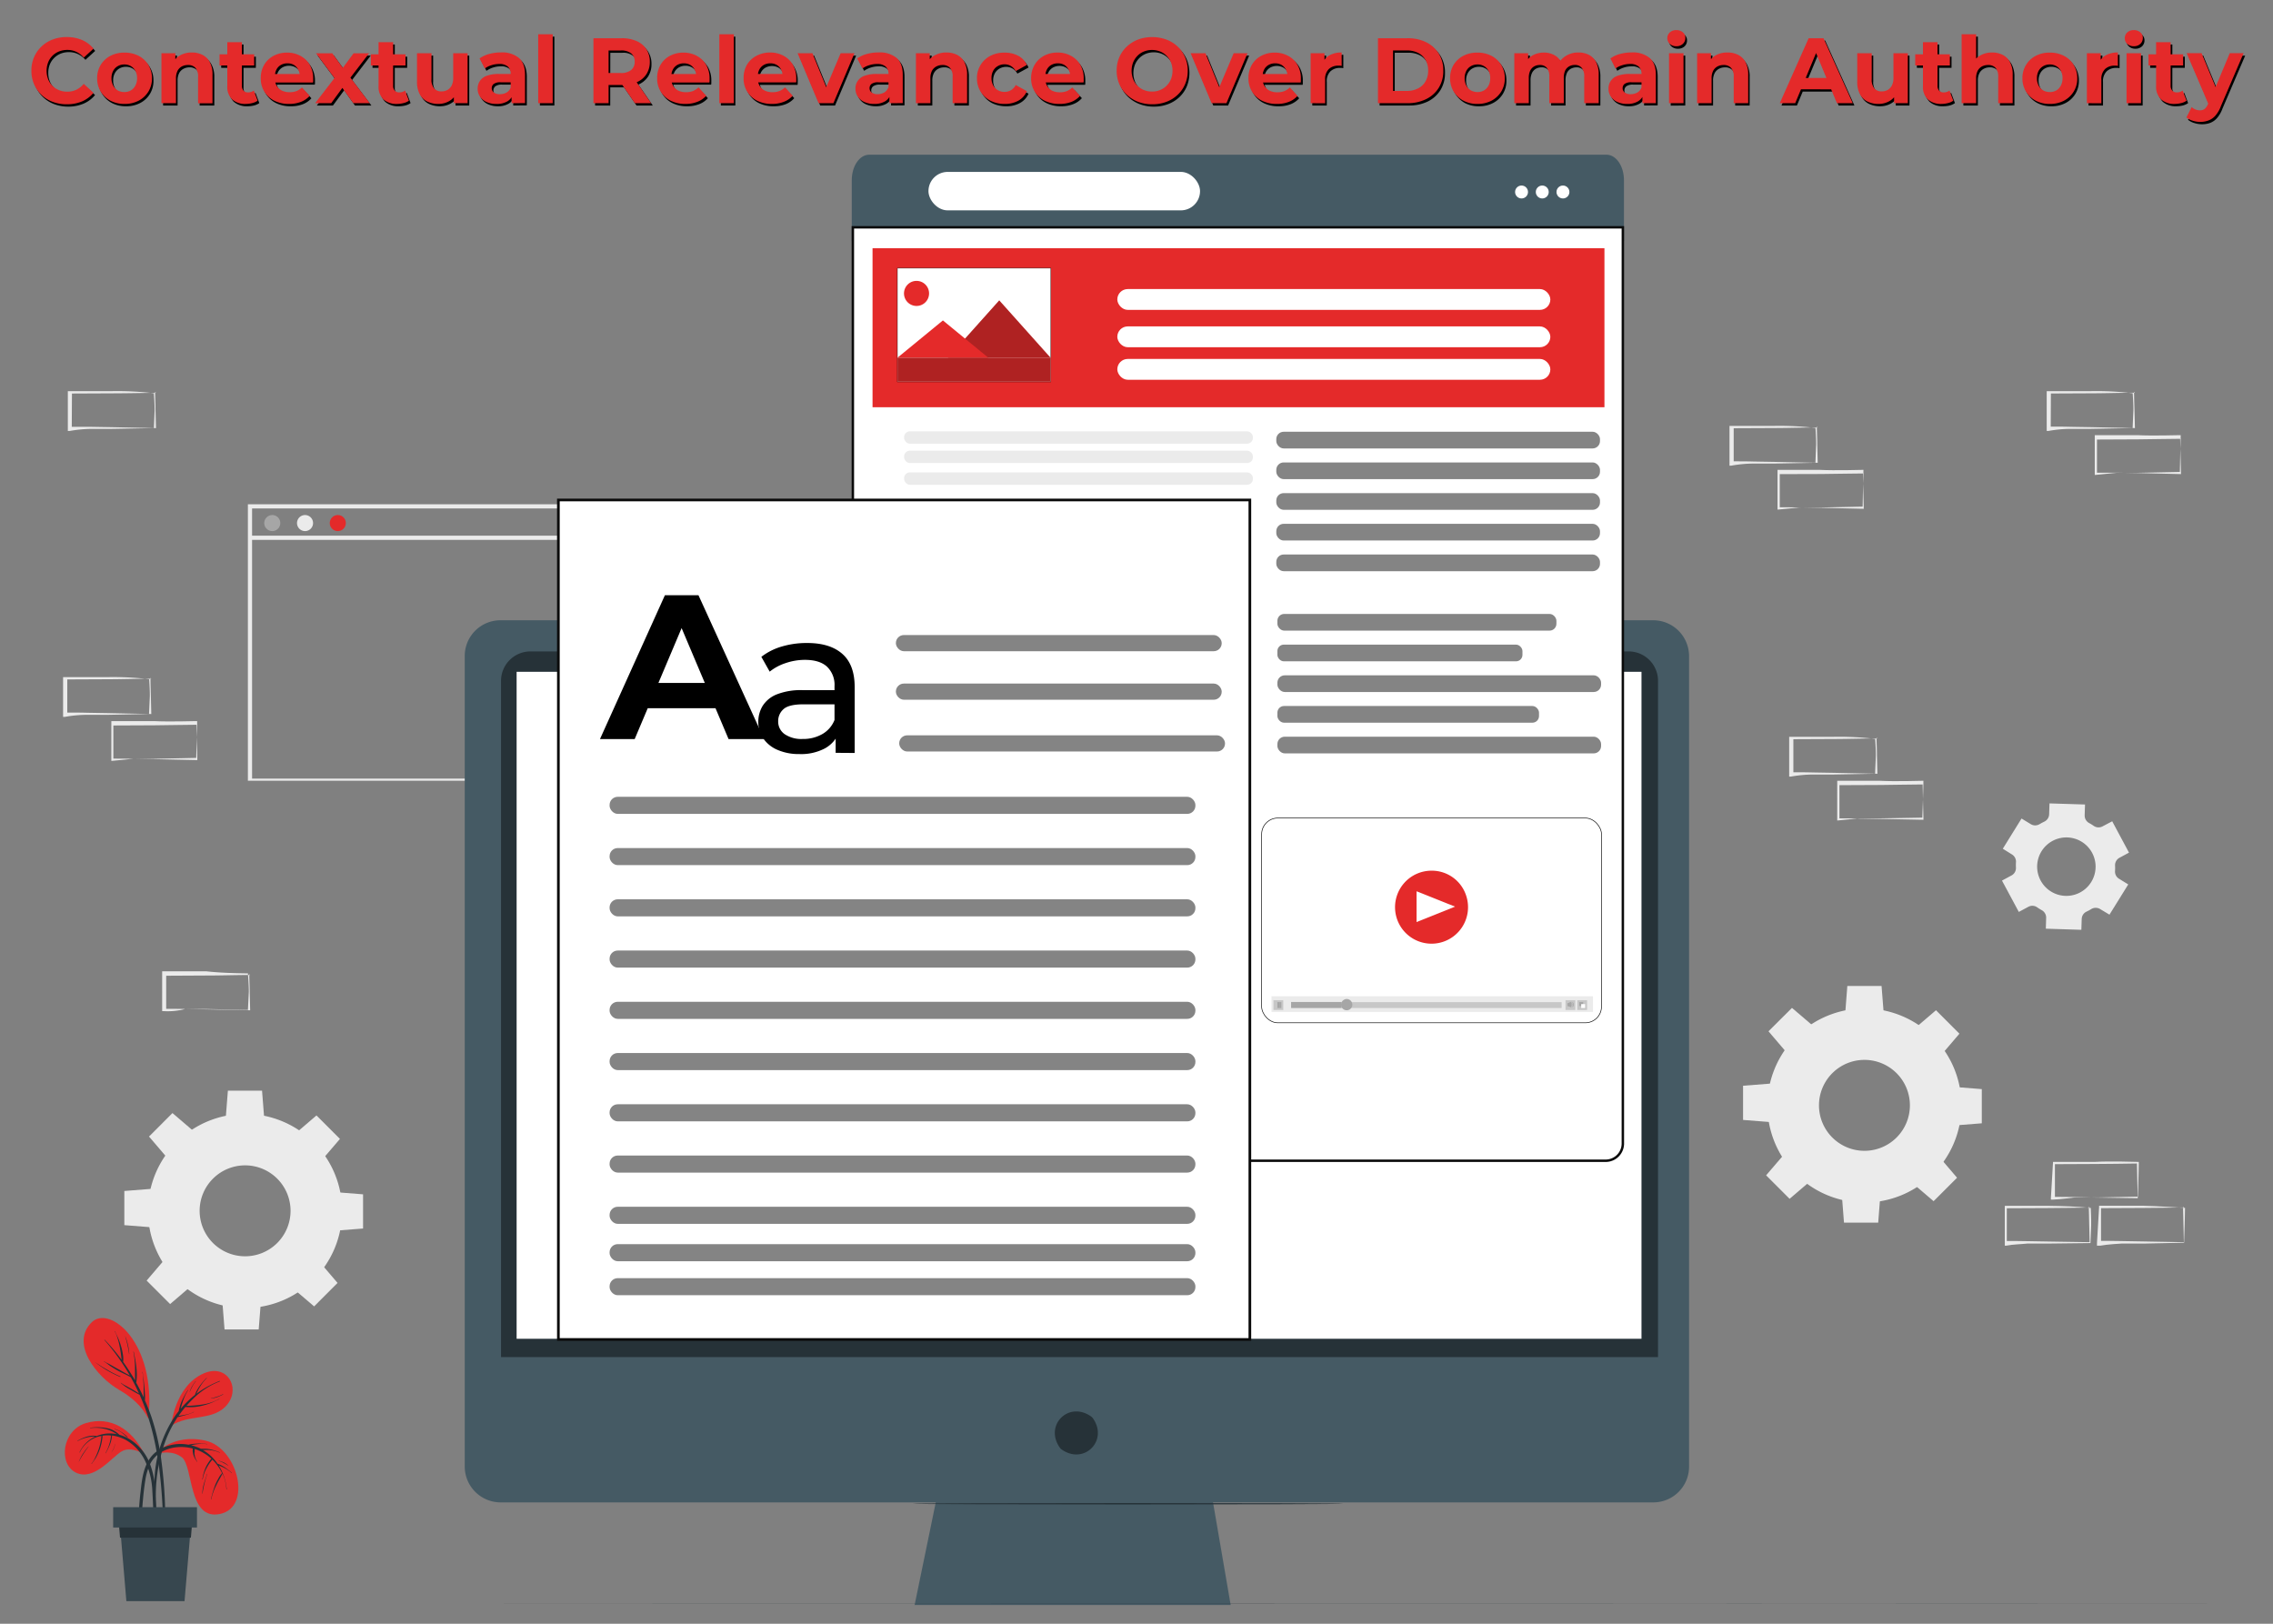 <svg id="Layer_1" data-name="Layer 1" xmlns="http://www.w3.org/2000/svg" viewBox="0 0 700 500"><rect x="0" y="0" width="700" height="500" fill="#808080" stroke="none"/><defs><style>.cls-1{fill:#ebebeb;}.cls-2{fill:#a6a6a6;}.cls-3{fill:#e42a2a;}.cls-4{fill:#455a64;}.cls-5{fill:#263238;}.cls-12,.cls-14,.cls-6,.cls-8,.cls-9{fill:#fff;}.cls-7{fill:#37474f;}.cls-12,.cls-14,.cls-8{stroke:#0a0a0a;}.cls-12,.cls-14,.cls-8,.cls-9{stroke-miterlimit:10;}.cls-8{stroke-width:0.75px;}.cls-9{stroke:#000;stroke-width:0.11px;}.cls-10{fill:#0c0c0c;opacity:0.24;}.cls-11{fill:#848484;}.cls-12{stroke-width:0.19px;}.cls-13{fill:#c7c7c7;}.cls-14{stroke-width:0.82px;}</style></defs><title>contextual-relevance-over-domain-authority</title><g id="freepik--background-complete--inject-95"><path class="cls-1" d="M200.8,240.41H76.34V155.28H200.8Zm-123.17-.65H199.51V156.57H77.63Z"/><path class="cls-2" d="M86.32,161.07a2.47,2.47,0,1,1-2.47-2.47h0A2.46,2.46,0,0,1,86.32,161.07Z"/><path class="cls-1" d="M96.41,161.07a2.47,2.47,0,1,1-2.47-2.47h0A2.46,2.46,0,0,1,96.41,161.07Z"/><path class="cls-3" d="M106.5,161.07A2.47,2.47,0,1,1,104,158.6h0A2.46,2.46,0,0,1,106.5,161.07Z"/><rect class="cls-1" x="76.98" y="164.95" width="123.18" height="1.29"/><path class="cls-1" d="M649.64,281.65l5.78-9.31-2.86-1.76a2.57,2.57,0,0,1-1.2-2.44,15,15,0,0,0,0-1.64,2.59,2.59,0,0,1,1.35-2.36l2.94-1.59-5.17-9.65-3,1.58a2.6,2.6,0,0,1-2.71-.18,15.29,15.29,0,0,0-1.39-.86,2.62,2.62,0,0,1-1.38-2.36l.11-3.35-10.94-.34-.11,3.36a2.6,2.6,0,0,1-1.52,2.27l-.72.36-.7.4a2.61,2.61,0,0,1-2.72,0l-2.84-1.73-5.77,9.3,2.85,1.78a2.59,2.59,0,0,1,1.2,2.45,14.77,14.77,0,0,0,0,1.63,2.57,2.57,0,0,1-1.36,2.36l-2.94,1.59,5.18,9.65,2.94-1.58a2.57,2.57,0,0,1,2.71.16,15.54,15.54,0,0,0,1.4.87,2.62,2.62,0,0,1,1.37,2.36l-.1,3.35,10.94.35.11-3.37a2.58,2.58,0,0,1,1.52-2.25l.73-.36.69-.41a2.64,2.64,0,0,1,2.74,0Zm-9-6.86a9,9,0,1,1,3.67-12.15,9,9,0,0,1-3.67,12.15Z"/><path class="cls-1" d="M258,176.32l-4-6.65L252,170.85a2,2,0,0,1-2-.07,9.05,9.05,0,0,0-1-.57,1.81,1.81,0,0,1-1-1.62v-2.35h-7.74v2.35a1.81,1.81,0,0,1-1.09,1.66,5.25,5.25,0,0,0-.89.51,1.94,1.94,0,0,1-2,.09l-2.1-1.18-4,6.65,2.11,1.18a1.8,1.8,0,0,1,.92,1.68v1.2a1.8,1.8,0,0,1-.92,1.68L230,183.25l4,6.65,2.12-1.18a1.92,1.92,0,0,1,2,.07c.33.2.66.39,1,.56a1.81,1.81,0,0,1,1,1.62v2.36h7.74V191a1.8,1.8,0,0,1,1-1.61c.36-.18.69-.37,1-.57a1.91,1.91,0,0,1,2-.07l2.1,1.18,4-6.65-2.11-1.18a1.78,1.78,0,0,1-.92-1.68v-1.21a1.81,1.81,0,0,1,.92-1.69Zm-7.72,3.28a6.28,6.28,0,0,1-6.44,6.3,6.34,6.34,0,0,1-6.12-6.08,6.28,6.28,0,0,1,6.26-6.48h0A6.27,6.27,0,0,1,250.31,179.6Z"/><path class="cls-1" d="M75.48,343a29.89,29.89,0,1,0,29.88,29.89v0A29.87,29.87,0,0,0,75.48,343Zm0,43.85a14,14,0,1,1,14-13.94,14,14,0,0,1-14,13.94Z"/><polygon class="cls-1" points="81.36 344.24 69.52 344.24 70.18 335.85 80.7 335.85 81.36 344.24"/><polygon class="cls-1" points="59.32 348.06 51.19 356.18 45.89 349.98 53.11 342.75 59.32 348.06"/><polygon class="cls-1" points="46.67 366.08 46.67 377.92 38.29 377.26 38.29 366.74 46.67 366.08"/><polygon class="cls-1" points="50.46 388.12 58.59 396.25 52.39 401.56 45.16 394.33 50.46 388.12"/><polygon class="cls-1" points="68.49 400.99 80.33 400.99 79.67 409.37 69.15 409.37 68.49 400.99"/><polygon class="cls-1" points="90.53 396.98 98.66 388.86 103.95 395.05 96.74 402.28 90.53 396.98"/><polygon class="cls-1" points="103.42 378.95 103.42 367.11 111.81 367.77 111.81 378.3 103.42 378.95"/><polygon class="cls-1" points="99.38 356.91 91.27 348.78 97.46 343.48 104.69 350.71 99.38 356.91"/><path class="cls-1" d="M574.18,310.54a29.88,29.88,0,1,0,29.88,29.88h0A29.88,29.88,0,0,0,574.18,310.54Zm0,43.83a14,14,0,1,1,14-13.95h0a14,14,0,0,1-14,13.95Z"/><polygon class="cls-1" points="580.11 311.99 568.26 311.99 568.91 303.61 579.45 303.61 580.11 311.99"/><polygon class="cls-1" points="558.06 315.65 549.93 323.78 544.63 317.57 551.86 310.36 558.06 315.65"/><polygon class="cls-1" points="545.18 333.68 545.18 345.52 536.8 344.86 536.8 334.33 545.18 333.68"/><polygon class="cls-1" points="549.2 355.73 557.33 363.85 551.13 369.15 543.9 361.92 549.2 355.73"/><polygon class="cls-1" points="567.23 368.1 579.07 368.1 578.42 376.48 567.88 376.48 567.23 368.1"/><polygon class="cls-1" points="589.27 364.58 597.4 356.45 602.7 362.66 595.47 369.88 589.27 364.58"/><polygon class="cls-1" points="601.94 346.56 601.94 334.71 610.32 335.37 610.32 345.9 601.94 346.56"/><polygon class="cls-1" points="598.13 324.51 590.01 316.39 596.21 311.08 603.43 318.31 598.13 324.51"/><path class="cls-1" d="M658.43,368.48l-12.21.26h-7.34s-4.39.59-6.57.65h-.71v-.45l.65-11v-.16h13c4.33-.27,13,0,13,0h.42V358c0,1.77-.08,3.53-.12,5.27Zm-.08.48-.14-5.54c-.05-1.82-.1-3.62-.12-5.43l.26.28c-4.32.05-8.64.15-13,.15l-13,.06.49-.49v11l-.44-.43c2.14,0,4.27,0,6.42.05l6.38.16Z"/><path class="cls-1" d="M643.79,382.78l-12.87.15h-6.54c-2.17.23-4.37.23-6.55.65h-.42V371.32h13.46c4.32.06,8.65.17,13,.65h0v-.16s.18,3.71.13,5.55Zm-.26-.27L643.4,377c0-1.83-.11-3.63-.13-5.43l.26.27c-4.32.05-8.65.16-13,.16l-13,.06.49-.49v11l-.44-.43c2.14,0,4.27,0,6.42.05l6.44.11Z"/><path class="cls-1" d="M672.62,382.67l-12.26.26h-7s-4.38.23-6.57.65h-1v-.8l.65-11v-.49h13.33c4.34.06,13,.65,13,.65h.13v.25c0,1.77-.09,3.54-.12,5.29Zm-.07-.16-.13-5.54c0-1.83-.11-3.63-.13-5.43l.26.27c-4.32.05-8.64.16-13,.16l-13,.06.49-.49v11l-.44-.43c2.15,0,4.27,0,6.42.05l6.45.11Z"/><path class="cls-1" d="M288.25,238.21l-12.18.26-7.41.65h-7.24v-.79l.65-11v-.5h13c4.33.07,13,.65,13,.65h.46v.25c0,1.76-.08,3.51-.13,5.24Zm.32,0-.14-5.63c0-1.85-.11-3.68-.13-5.5l.27.27c-4.39,0-8.78.16-13.18.16l-13.17.07.49-.5,0,11.13-.44-.44c2.17,0,4.34,0,6.51.06l6.55.11Z"/><path class="cls-1" d="M273.44,251.75l-12.26.26h-7s-4.38.6-6.56.65h-1v-.45l.65-11v-.85h13.31c4.32.42,13,.64,13,.64h.15v.26c0,1.78-.08,3.53-.12,5.28Zm.29.65-.14-5.63c0-1.85-.11-3.68-.13-5.5l.27.27c-4.39.05-8.78.16-13.17.16l-13.18.07.5-.5,0,11.13-.45-.44c2.17,0,4.34,0,6.52,0l6.54.11Z"/><path class="cls-1" d="M302.44,251.75l-12.25.26h-7.05s-4.37.6-6.57.65h-1v-.45l.65-11v-.85h13.29c4.34.42,13,.64,13,.64h.17v.26c0,1.78-.09,3.53-.12,5.28Zm.31.65-.14-5.63c0-1.85-.11-3.68-.13-5.5l.27.27c-4.38.05-8.77.16-13.17.16l-13.18.07.5-.5,0,11.13-.45-.44c2.18,0,4.34,0,6.52,0l6.55.11Z"/><path class="cls-1" d="M76.35,311l-12.86-.29H57a21.19,21.19,0,0,1-6.56.65h-.5V299.09H63.47c4.32.48,8.66.59,13,.65h-.11V300s.31,3.71.26,5.54Zm.69.1-.14-5.63c0-1.85-.11-3.68-.13-5.5l.27.26c-4.39,0-8.79.16-13.18.16l-13.17.07.49-.49,0,11.13-.44-.45c2.17,0,4.34,0,6.51.06l6.54.11Z"/><path class="cls-1" d="M506.87,238.21l-12.24.26h-7.25a46.58,46.58,0,0,1-6.57,0h-.76V226.86h13.74c4.34.11,13,.65,13,.65h.37v.25c0,1.77-.08,3.54-.13,5.27Zm.34,0-.13-5.63c-.05-1.86-.11-3.7-.13-5.52l.26.27c-4.39,0-8.78.16-13.18.17l-13.19.06.5-.5,0,11.15-.45-.45c2.17,0,4.34,0,6.52.06l6.56.11Z"/><path class="cls-1" d="M656.77,131.82l-12.86.24h-6.54a39.41,39.41,0,0,0-6.56.65h-.5V120.45h13.54a94.06,94.06,0,0,1,13,.65h-.08v-.25s.28,3.71.23,5.54Zm.71,0-.14-5.63c-.05-1.86-.11-3.7-.13-5.52l.27.27c-4.39,0-8.8.16-13.19.17l-13.19.06.5-.5-.05,11.15-.45-.45c2.18,0,4.35,0,6.53.06l6.54.11Z"/><path class="cls-1" d="M671.31,145.33l-13,.27h-6.49l-6.57.65h-.14V134h13.12c4.33.24,13,0,13,0h.34v.26c0,1.88-.09,3.75-.14,5.59Zm.36.66-.14-5.62c0-1.87-.11-3.7-.13-5.52l.27.27c-4.4,0-8.79.16-13.19.17l-13.19.06.5-.5V146l-.45-.44c2.17,0,4.34,0,6.53,0l6.55.11Z"/><path class="cls-1" d="M559.08,142.51l-12.87.24h-6.54a39.62,39.62,0,0,0-6.56.65h-.49V131.15h13.54a94.13,94.13,0,0,1,13,.64h-.08v-.25s.27,3.72.22,5.54Zm.71,0-.14-5.63c0-1.86-.11-3.69-.13-5.52l.27.27c-4.4,0-8.8.16-13.19.17l-13.19.06.5-.5,0,11.15-.45-.45c2.17,0,4.34,0,6.53.06l6.54.11Z"/><path class="cls-1" d="M573.62,156l-13,.28h-6.49l-6.57.64h-.15V144.69h13.13c4.33.24,13,0,13,0h.33V145c0,1.87-.08,3.74-.13,5.58Zm.35.67-.14-5.63c0-1.86-.1-3.7-.12-5.52l.26.27c-4.39,0-8.78.16-13.18.17L547.6,146l.5-.5v11.15l-.45-.45c2.17,0,4.34,0,6.52.06l6.56.11Z"/><path class="cls-1" d="M577.46,238.26l-12.86.24h-6.54a40.48,40.48,0,0,0-6.56.64H551V226.89h13.54a92.53,92.53,0,0,1,13,.65h-.08v-.26s.28,3.72.23,5.54Zm.71,0-.14-5.63c0-1.86-.11-3.69-.13-5.51l.27.27c-4.39,0-8.8.16-13.19.17l-13.18.06.49-.5,0,11.14-.44-.45c2.17,0,4.34,0,6.52.06l6.54.11Z"/><path class="cls-1" d="M592,251.77,579,252h-6.49l-6.57.65h-.14V240.43H579c4.34.25,13,0,13,0h.34v.27c0,1.88-.09,3.74-.14,5.58Zm.36.66-.14-5.63c0-1.86-.11-3.69-.13-5.51l.27.26c-4.4,0-8.79.16-13.19.17l-13.19.06.5-.49v11.14L566,252c2.17,0,4.35,0,6.53.06l6.55.11Z"/><path class="cls-1" d="M45.89,219.87,33,220.12H26.48a38.56,38.56,0,0,0-6.56.64h-.49V208.51H33a94.2,94.2,0,0,1,13,.64h-.08v-.25s.27,3.72.22,5.54Zm.7,0-.13-5.63c-.05-1.86-.11-3.69-.13-5.52l.26.27c-4.39,0-8.79.16-13.18.17l-13.19.06.5-.5,0,11.15-.45-.45c2.17,0,4.34,0,6.52.06l6.55.11Z"/><path class="cls-1" d="M60.43,233.38l-13,.28H41l-6.56.64h-.15V222.05H47.39c4.33.24,13,0,13,0h.33v.27c0,1.87-.09,3.74-.14,5.58Zm.35.67-.14-5.63c0-1.86-.11-3.7-.13-5.52l.27.27c-4.39,0-8.78.16-13.18.17l-13.19.06.5-.5v11.15l-.45-.45c2.17,0,4.34,0,6.52.06l6.56.11Z"/><path class="cls-1" d="M47.39,131.83l-12.88.23H28a41.89,41.89,0,0,0-6.56.65h-.55V120.45h13.6a97.47,97.47,0,0,1,13,.65h-.14v-.24s.31,3.71.27,5.55Zm.65,0-.15-5.63c0-1.86-.11-3.7-.13-5.52l.28.27c-4.4.06-8.8.16-13.19.17l-13.18.06.49-.5-.06,11.15-.43-.39h6.51l6.55.11Z"/></g><path class="cls-4" d="M509.12,191H154.2a11,11,0,0,0-11.08,11V451.57a11.06,11.06,0,0,0,11.06,11.06h134l-6.51,31.6H379l-5.43-31.6H509.17a11,11,0,0,0,11-11h0V202.05A11.05,11.05,0,0,0,509.15,191Z"/><path class="cls-5" d="M336.58,436.74c4.82,6.88-2.73,14.43-9.62,9.61a2.25,2.25,0,0,1-.59-.6c-4.81-6.88,2.72-14.41,9.61-9.6A2.58,2.58,0,0,1,336.58,436.74Z"/><path class="cls-5" d="M163.34,200.59H501.55a9.06,9.06,0,0,1,9.06,9.06h0V417.89H154.3V209.66A9.07,9.07,0,0,1,163.34,200.59Z"/><path class="cls-5" d="M413.71,463.05c0,.12-29.7.22-66.33.22s-66.32-.1-66.32-.22,29.7-.21,66.32-.21S413.71,462.94,413.71,463.05Z"/><rect class="cls-6" x="159.1" y="206.87" width="346.42" height="205.38"/><g id="freepik--Plant--inject-95"><path class="cls-3" d="M44.46,447.8C40.66,440,34,436,26.52,438.2s-8.65,12.66-3.06,15.3,11.18-5.07,14.14-6.65S44.46,447.8,44.46,447.8Z"/><path class="cls-5" d="M48.14,468.59c0-.94-.06-1.88-.09-2.82l-.2-5.65a26.18,26.18,0,0,0-1.93-10,15.35,15.35,0,0,0-6-6.95,12.73,12.73,0,0,0-3.17-1.37,7.35,7.35,0,0,0-3.7-2,14.82,14.82,0,0,0-5.27-.14c-.06,0-.06.11,0,.1a12.73,12.73,0,0,1,5,.36,10.45,10.45,0,0,1,2,.78,9.73,9.73,0,0,1,1.19.73,10.72,10.72,0,0,0-4.58.05,10.56,10.56,0,0,0-1.59.52,4.38,4.38,0,0,0-1.25-.1,6.81,6.81,0,0,0-1.62.23,12.61,12.61,0,0,0-3.08,1.34.05.05,0,0,0,0,.07.07.07,0,0,0,.07,0h0a11.29,11.29,0,0,1,3-1.13,9.06,9.06,0,0,1,1.55-.23,6,6,0,0,1,.85,0,9.93,9.93,0,0,0-4.84,4.83c0,.05.06.1.09.05a9.09,9.09,0,0,1,6.17-5c.16,0,.34-.06.5-.09a6.36,6.36,0,0,0-.08.75c-.05.38-.11.76-.19,1.14a18.37,18.37,0,0,1-1.52,4.5,10.13,10.13,0,0,1-1.26,2.13c-.05.06,0,.13.07.06.46-.7,1-1.35,1.39-2.08a17.3,17.3,0,0,0,1-2.18,15.62,15.62,0,0,0,.66-2.34c.09-.42.15-.85.2-1.28a2.83,2.83,0,0,0,.05-.77,10.29,10.29,0,0,1,2.66-.05,14.38,14.38,0,0,1-1.74,5.42s.06.1.09,0a21.87,21.87,0,0,0,1.29-2.67,10.06,10.06,0,0,0,.64-2.77,12.44,12.44,0,0,1,4.4,1.47A14.6,14.6,0,0,1,44.75,450a24.11,24.11,0,0,1,2.17,9.18c.25,4,.3,8,.7,12,0,.26.43.35.49.06A14.89,14.89,0,0,0,48.14,468.59Z"/><path class="cls-5" d="M39.36,442.58a4.4,4.4,0,0,0-.87-.8c-.31-.26-.63-.51-1-.74a7.2,7.2,0,0,0-2.16-1,.05.05,0,1,0,0,.1,5.8,5.8,0,0,1,2.13,1c.32.24.6.49.92.75a5.58,5.58,0,0,0,.87.74S39.39,442.63,39.36,442.58Z"/><path class="cls-5" d="M27.23,445.41a20.71,20.71,0,0,0-1.74,2.3,13.73,13.73,0,0,0-1.29,2.57s0,0,0,0a30.81,30.81,0,0,1,3.07-4.83S27.27,445.35,27.23,445.41Z"/><path class="cls-5" d="M35.4,444.66a5.44,5.44,0,0,1-.42,1.41,9.26,9.26,0,0,1-.73,1.25s0,.05,0,0a5.08,5.08,0,0,0,1.19-2.67C35.49,444.59,35.42,444.57,35.4,444.66Z"/><path class="cls-3" d="M47.61,448s5.35-6.76,15.76-4.36c9.87,2.28,14.42,20.37,4.45,22.54S59.61,451.58,56,448.75C53.33,446.66,49.47,447.11,47.61,448Z"/><path class="cls-5" d="M71.39,453.51a22.47,22.47,0,0,0-2.14-1.64A9.73,9.73,0,0,0,67,450.73,15.09,15.09,0,0,0,65.61,449a13.17,13.17,0,0,0-3.13-2.48h.31a15,15,0,0,1,1.64,0,9.59,9.59,0,0,1,3.21.8.07.07,0,0,0,.07,0,.05.05,0,0,0,0-.07,14.76,14.76,0,0,0-3.2-1,9.75,9.75,0,0,0-1.62-.14c-.29,0-.6,0-.87,0h-.17a15.94,15.94,0,0,0-3-1.08l.29-.07a13.71,13.71,0,0,1,1.54-.25,12,12,0,0,1,3.11,0s0,0,0-.06l0,0a20.57,20.57,0,0,0-3.14-.12,13.42,13.42,0,0,0-2.61.34,13.52,13.52,0,0,0-1.89-.22c-3.63-.15-7.57,1.19-9.8,4.17s-2.67,6.95-3.06,10.54a80.12,80.12,0,0,0-.4,15.09c0,.3.44.24.45,0,.14-4.26.29-8.53.7-12.79.18-2,.4-3.94.72-5.89a17.54,17.54,0,0,1,1.43-4.86,9,9,0,0,1,3.51-3.77,11.72,11.72,0,0,1,5-1.52,13.33,13.33,0,0,1,4.66.44,3.47,3.47,0,0,0,0,.91,5.49,5.49,0,0,0,.23,1.14,5.33,5.33,0,0,0,.44,1c.19.35.43.67.65,1,0,.06.11,0,.07-.06a4.7,4.7,0,0,1-.8-2,2.52,2.52,0,0,1,0-1.06v-.8a14.08,14.08,0,0,1,4.44,2.38c.25.2.5.41.73.63a5.13,5.13,0,0,0-.88,1.09,10.48,10.48,0,0,0-.92,1.64,14.06,14.06,0,0,0-1,3.61.05.05,0,1,0,.1,0,10.39,10.39,0,0,1,1.19-3.42,14.76,14.76,0,0,1,.92-1.53c.18-.25.36-.49.55-.73s.21-.26.31-.4a14.3,14.3,0,0,1,3,4.17h0a7.21,7.21,0,0,0-1.19,1.75,15.61,15.61,0,0,0-1,2.07,34.71,34.71,0,0,0-1.24,4.23.05.05,0,1,0,.1,0,17.61,17.61,0,0,1,1.47-4.16q.47-1,1-1.92c.35-.59.68-1.2,1-1.82a13.4,13.4,0,0,1,1.19,4.81.05.05,0,0,0,.1,0,16.73,16.73,0,0,0-2.47-7.34c.63.27,1.28.53,1.88.86a10.14,10.14,0,0,1,2.16,1.52C71.37,453.63,71.43,453.58,71.39,453.51Z"/><path class="cls-5" d="M63.77,453.9c-.31,1-.7,2-1,3.05a11.67,11.67,0,0,0-.46,3.05s.05,0,.05,0a30.22,30.22,0,0,1,1.48-6.07s0-.05,0-.07a0,0,0,0,0-.06,0Z"/><path class="cls-5" d="M70.35,451.35a5.86,5.86,0,0,0-1.38-1,9.67,9.67,0,0,0-1.59-.56c-.06,0-.08.08,0,.09a6.43,6.43,0,0,1,1.53.64,10.73,10.73,0,0,1,1.42.86,0,0,0,0,0,0,0Z"/><path class="cls-3" d="M52.74,439s1-12.15,10-16.09c7.54-3.29,11.86,5.19,6.54,10.37C65,437.45,58,435.56,52.74,439Z"/><path class="cls-5" d="M67.6,425.24a37.63,37.63,0,0,0-4,1.9,29.5,29.5,0,0,0-3.12,2.06c.15-.31.28-.63.43-.94.24-.47.49-.92.77-1.36a12.76,12.76,0,0,1,2-2.53s0-.11-.08-.06a19.49,19.49,0,0,0-2.09,2.44,13,13,0,0,0-.85,1.37,5.11,5.11,0,0,0-.6,1.4l-.1.07a29.65,29.65,0,0,0-4.31,4.22,1.37,1.37,0,0,1,.08-.35c.17-.59.35-1.19.54-1.78a15,15,0,0,1,1.64-3.57c0-.05-.06-.11-.09-.05a28.89,28.89,0,0,0-1.89,3.45,14.32,14.32,0,0,0-.6,1.78,8.46,8.46,0,0,0-.29,1.23c-.39.49-.78,1-1.14,1.52a37.16,37.16,0,0,0-6.29,18.87,56.83,56.83,0,0,0-.1,6,36.78,36.78,0,0,0,.53,6c0,.12.22.09.22,0-.05-1.75-.23-3.5-.26-5.26s0-3.52.16-5.27a49,49,0,0,1,2-10.33,37.17,37.17,0,0,1,4.54-9.67c.38-.07.75-.18,1.13-.27l1.35-.36a12.72,12.72,0,0,0,2.52-.93c.05,0,0-.11,0-.08a7.78,7.78,0,0,1-2.56.88c-.7.14-1.44.24-2.15.4.66-1,1.36-1.88,2.1-2.76a15.61,15.61,0,0,0,5.14-.39,20.46,20.46,0,0,0,2.63-.81c.9-.35,1.78-.8,2.65-1.19.07,0,0-.12,0-.09a15.24,15.24,0,0,1-5.2,1.71,33.21,33.21,0,0,1-4.87.4c.64-.74,1.3-1.45,2-2.13a23.65,23.65,0,0,1,8.32-5.41S67.66,425.21,67.6,425.24Z"/><path class="cls-5" d="M60.25,425.27a12.89,12.89,0,0,0-1.11,1.62,9.37,9.37,0,0,0-.79,1.88s0,0,0,0c.3-.59.56-1.21.86-1.78a9.29,9.29,0,0,1,1.08-1.64C60.36,425.29,60.29,425.22,60.25,425.27Z"/><path class="cls-5" d="M68.64,429.32a9.3,9.3,0,0,1-1.84.77,15.47,15.47,0,0,1-1.89.5s0,.06,0,.06a9.31,9.31,0,0,0,2-.43,15,15,0,0,0,1.83-.82C68.75,429.38,68.7,429.29,68.64,429.32Z"/><path class="cls-3" d="M45.7,436.78c-.06.52-1.36-4.41-9-8.79-6.93-4-15.21-14.32-8.41-20.86C33.78,401.84,48.23,413.36,45.7,436.78Z"/><path class="cls-5" d="M50.86,465.07a135.81,135.81,0,0,0-1.17-15.35A70.06,70.06,0,0,0,46.53,436c-.59-1.61-1.17-3.19-1.89-4.76a10.94,10.94,0,0,0,0-1.81q-.06-1.17-.18-2.34c-.07-.77-.14-1.55-.23-2.32s-.25-1.54-.29-2.31a0,0,0,0,0-.09,0h0a16.83,16.83,0,0,1,.27,2.46q.09,1.13.12,2.25v3.1c-.71-1.52-1.46-3-2.28-4.47.51-3.17-.15-6.47-.78-9.56,0-.07-.11,0-.1,0a26.79,26.79,0,0,1,.5,4.9c0,1.3,0,2.61,0,3.9l-.54-.93c-1-1.61-2-3.2-3.12-4.75a7.46,7.46,0,0,0-.07-2.26,17.43,17.43,0,0,0-.54-2.46,23.89,23.89,0,0,0-.83-2.38c-.31-.78-.76-1.57-1.07-2.38a0,0,0,0,0-.07,0,0,0,0,0,0,0,.06,11.91,11.91,0,0,1,.94,2.38,21.17,21.17,0,0,1,.58,2.38c.16.8.29,1.6.4,2.42.08.53.12,1.09.21,1.63a60,60,0,0,0-5.25-6.22s-.11,0-.07.08a69.61,69.61,0,0,1,7.62,10.56l.25.42c-.42-.26-.89-.47-1.28-.69l-2.19-1.23c-.71-.38-1.41-.78-2.12-1.19-.36-.2-.72-.41-1.09-.59a8.87,8.87,0,0,1-1.28-.71s0,0-.06,0,0,.05,0,.06h0c.72.41,1.36,1,2.06,1.46s1.41.89,2.13,1.31c1.34.75,2.78,1.3,4.09,2.09.91,1.61,1.75,3.28,2.52,5-.78-.52-1.59-1-2.43-1.48l-1.6-.89a7.3,7.3,0,0,1-1.51-.93,0,0,0,0,0-.07,0,0,0,0,0,0,0,.06h0a13.79,13.79,0,0,0,2.88,2c1,.6,1.93,1.13,2.92,1.63.8,1.79,1.53,3.61,2.16,5.46,3.16,9.1,4.32,18.76,4.87,28.35.17,2.86.25,5.72.29,8.59s-.11,5.71-.11,8.57a.08.08,0,1,0,.15,0c.34-2.53.4-5.12.51-7.67S50.92,467.67,50.86,465.07Z"/><path class="cls-5" d="M37.09,423.87A35.33,35.33,0,0,1,33,421.78a44.13,44.13,0,0,1-3.86-2.45s0,0,0,0a32.63,32.63,0,0,0,3.7,2.58A37,37,0,0,0,37,424C37.09,424,37.14,423.9,37.09,423.87Z"/><path class="cls-5" d="M39.29,413.64c-.11-.44-.25-.88-.39-1.31a.06.06,0,0,0,0-.06l-.3-.73a.36.36,0,0,0,0-.09l-.06-.14h0s0,.17.08.26a.74.74,0,0,0,0,.14,36.8,36.8,0,0,1,1.13,5.18s0,.05,0,.06a0,0,0,0,0,.06,0v0A17,17,0,0,0,39.29,413.64Z"/><polygon class="cls-7" points="59.05 466.85 58.5 473.32 56.83 493.05 38.92 493.05 37.25 473.32 36.71 466.85 59.05 466.85"/><polygon class="cls-5" points="59.35 466.85 58.79 473.5 36.96 473.5 36.41 466.85 59.35 466.85"/><rect class="cls-7" x="34.85" y="464.11" width="25.81" height="6.26"/></g><g id="freepik--Floor--inject-95"><polygon class="cls-5" points="6.49 493.7 92.08 493.72 177.68 493.7 348.87 493.7 520.06 493.7 605.66 493.72 691.25 493.72 605.66 493.75 520.06 493.72 348.87 493.75 177.68 493.72 92.08 493.72 6.49 493.7"/></g><rect class="cls-1" x="278.43" y="132.35" width="107.42" height="3.8" rx="1.77"/><path class="cls-4" d="M500.12,55.5V74.22H262.31V55.5c0-4.34,2.4-7.86,5.36-7.86h227.1C497.72,47.64,500.12,51.16,500.12,55.5Z"/><path class="cls-8" d="M499.78,70V352.17a5.3,5.3,0,0,1-5.34,5.26H268a5.31,5.31,0,0,1-5.35-5.26V70Z"/><rect class="cls-3" x="268.71" y="76.44" width="225.4" height="48.96"/><rect class="cls-6" x="285.93" y="52.93" width="83.64" height="11.85" rx="5.93"/><circle class="cls-6" cx="468.58" cy="59.12" r="1.99"/><circle class="cls-6" cx="474.96" cy="59.12" r="1.99"/><circle class="cls-6" cx="481.33" cy="59.12" r="1.99"/><rect class="cls-9" x="276.36" y="82.57" width="47.27" height="35.02"/><polygon class="cls-3" points="291.92 110.17 323.54 110.17 307.73 92.5 291.92 110.17"/><polygon class="cls-10" points="291.92 110.17 323.54 110.17 307.73 92.5 291.92 110.17"/><polygon class="cls-3" points="276.36 110.17 304.39 110.17 290.38 98.67 276.36 110.17"/><rect class="cls-3" x="276.4" y="110.17" width="47.15" height="7.36"/><rect class="cls-10" x="276.39" y="110.17" width="47.16" height="7.36"/><path class="cls-3" d="M278.48,89.57a3.86,3.86,0,1,0,4.55-3,4,4,0,0,0-1.54,0A3.85,3.85,0,0,0,278.48,89.57Z"/><rect class="cls-6" x="344.09" y="89.01" width="133.36" height="6.41" rx="3.21"/><rect class="cls-6" x="344.09" y="100.51" width="133.36" height="6.41" rx="3.21"/><rect class="cls-6" x="344.09" y="110.53" width="133.36" height="6.41" rx="3.21"/><rect class="cls-1" x="278.43" y="132.82" width="107.42" height="3.8" rx="1.77"/><rect class="cls-1" x="278.43" y="138.78" width="107.42" height="3.8" rx="1.77"/><rect class="cls-1" x="278.43" y="145.47" width="107.42" height="3.8" rx="1.77"/><rect class="cls-11" x="393.05" y="132.95" width="99.69" height="5.14" rx="2.27"/><rect class="cls-11" x="393.05" y="142.4" width="99.69" height="5.14" rx="2.27"/><rect class="cls-11" x="393.05" y="151.85" width="99.69" height="5.14" rx="2.27"/><rect class="cls-11" x="393.05" y="161.3" width="99.69" height="5.14" rx="2.27"/><rect class="cls-11" x="393.05" y="170.75" width="99.69" height="5.14" rx="2.27"/><rect class="cls-11" x="393.39" y="189.05" width="85.93" height="5.14" rx="2.11"/><rect class="cls-11" x="393.39" y="198.5" width="75.47" height="5.14" rx="1.98"/><rect class="cls-11" x="393.39" y="207.95" width="99.69" height="5.14" rx="2.27"/><rect class="cls-11" x="393.39" y="217.4" width="80.57" height="5.14" rx="2.04"/><rect class="cls-11" x="393.39" y="226.85" width="99.69" height="5.14" rx="2.27"/><rect class="cls-12" x="388.54" y="251.9" width="104.66" height="63.05" rx="4.98"/><path class="cls-3" d="M451.59,276a11.24,11.24,0,1,1-10.75-7.89h0A11.11,11.11,0,0,1,451.59,276Z"/><polygon class="cls-6" points="436.25 283.93 436.25 274.45 448.1 279.18 436.25 283.93"/><rect class="cls-1" x="391.58" y="306.78" width="98.99" height="4.83"/><rect class="cls-13" x="397.62" y="308.59" width="83.3" height="1.81"/><rect class="cls-13" x="392.18" y="307.99" width="3.02" height="3.02"/><rect class="cls-2" x="393.39" y="308.59" width="0.6" height="1.81"/><rect class="cls-2" x="394" y="308.59" width="0.6" height="1.81"/><rect class="cls-13" x="482.12" y="307.99" width="3.02" height="3.02"/><rect class="cls-2" x="482.72" y="309.19" width="0.6" height="0.6"/><polygon class="cls-2" points="483.93 310.23 482.72 309.72 482.72 308.94 483.93 308.44 483.93 310.23"/><g id="freepik--u5Zjqx--inject-95"><path class="cls-2" d="M484.19,308.73l.15-.15a1.16,1.16,0,0,1,.29.6,1,1,0,0,1-.29.92l-.15-.15a.84.84,0,0,0,.25-.6A.9.9,0,0,0,484.19,308.73Z"/><path class="cls-2" d="M484.07,309.78l-.15-.14a.46.46,0,0,0,.13-.31.4.4,0,0,0-.13-.31l.15-.14a.62.62,0,0,1,0,.89Z"/></g><rect class="cls-13" x="485.74" y="307.99" width="3.02" height="3.02"/><rect class="cls-2" x="486.35" y="308.59" width="1.21" height="1.21"/><rect class="cls-6" x="486.95" y="309.19" width="1.21" height="1.21"/><path class="cls-2" d="M413,309.35a4.91,4.91,0,0,0,.18,1H397.62v-1.81h15.59A1.69,1.69,0,0,0,413,309.35Z"/><path class="cls-2" d="M416.47,309.35a1.54,1.54,0,0,1-.17.76,1.73,1.73,0,1,1-2.28-2.32,1.65,1.65,0,0,1,.72-.17,1.75,1.75,0,0,1,1.56,1A1.83,1.83,0,0,1,416.47,309.35Z"/><rect class="cls-14" x="171.96" y="153.96" width="212.95" height="258.5"/><path d="M184.77,227.58l20-44.3H215.1l20.21,44.3H224.37l-16.55-39.11H212l-16.54,39.11Zm10.11-9.49,2.64-7.79h23.31l2.7,7.79Z"/><path d="M246.15,232.2a16.42,16.42,0,0,1-6.66-1.27,10.14,10.14,0,0,1-4.41-3.51,8.8,8.8,0,0,1-1.55-5.1,9.43,9.43,0,0,1,1.32-4.93,9.13,9.13,0,0,1,4.31-3.55,20.4,20.4,0,0,1,8.08-1.32h10.82v4.36H247.5q-4.63,0-6.24,1.52a4.84,4.84,0,0,0-1.61,3.67,4.7,4.7,0,0,0,2,4,9.12,9.12,0,0,0,5.54,1.48,11.75,11.75,0,0,0,6.08-1.52,8.66,8.66,0,0,0,3.77-4.43l1.22,4.18a9.54,9.54,0,0,1-4.31,4.72A15.73,15.73,0,0,1,246.15,232.2Zm11.2-.38v-7.09L257,223.4V211.31a7.75,7.75,0,0,0-2.29-6q-2.28-2.12-6.85-2.12a18.42,18.42,0,0,0-5.92,1,15.34,15.34,0,0,0-4.9,2.63l-2.57-4.56a18.81,18.81,0,0,1,6.34-3.19A26.86,26.86,0,0,1,248.6,198q7,0,10.81,3.35t3.8,10.26v20.25Z"/><rect class="cls-11" x="275.9" y="195.55" width="100.34" height="4.98" rx="2.46"/><rect class="cls-11" x="275.9" y="210.49" width="100.34" height="4.98" rx="2.46"/><rect class="cls-11" x="276.92" y="226.43" width="100.34" height="4.98" rx="2.46"/><rect class="cls-11" x="187.73" y="245.36" width="180.41" height="5.26" rx="2.51"/><rect class="cls-11" x="187.73" y="261.14" width="180.41" height="5.26" rx="2.51"/><rect class="cls-11" x="187.73" y="276.92" width="180.41" height="5.26" rx="2.51"/><rect class="cls-11" x="187.73" y="292.7" width="180.41" height="5.26" rx="2.51"/><rect class="cls-11" x="187.73" y="308.48" width="180.41" height="5.26" rx="2.51"/><rect class="cls-11" x="187.73" y="324.26" width="180.41" height="5.26" rx="2.51"/><rect class="cls-11" x="187.73" y="340.04" width="180.41" height="5.26" rx="2.51"/><rect class="cls-11" x="187.73" y="355.82" width="180.41" height="5.26" rx="2.51"/><rect class="cls-11" x="187.73" y="371.6" width="180.41" height="5.26" rx="2.51"/><rect class="cls-11" x="187.73" y="383.11" width="180.41" height="5.26" rx="2.51"/><rect class="cls-11" x="187.73" y="393.58" width="180.41" height="5.26" rx="2.51"/><path d="M21,32.83a11.85,11.85,0,0,1-4.3-.76A10,10,0,0,1,11,26.63a10.41,10.41,0,0,1-.81-4.15A10.4,10.4,0,0,1,11,18.34a10,10,0,0,1,2.29-3.29,10.34,10.34,0,0,1,3.46-2.16,12.07,12.07,0,0,1,4.3-.76,12,12,0,0,1,4.72.91,9.12,9.12,0,0,1,3.54,2.64l-3,2.74A6.8,6.8,0,0,0,24,16.65a6.4,6.4,0,0,0-2.76-.6,6.91,6.91,0,0,0-2.57.47,6.12,6.12,0,0,0-2,1.33,6,6,0,0,0-1.33,2,6.8,6.8,0,0,0-.47,2.6,6.76,6.76,0,0,0,.47,2.6,5.95,5.95,0,0,0,3.36,3.36,6.72,6.72,0,0,0,2.57.48A6.27,6.27,0,0,0,24,28.3a6.87,6.87,0,0,0,2.27-1.79l3,2.75a9.26,9.26,0,0,1-3.54,2.66A11.84,11.84,0,0,1,21,32.83Z"/><path d="M38.79,32.72a8.91,8.91,0,0,1-4.33-1,7.78,7.78,0,0,1-3-2.82,7.63,7.63,0,0,1-1.09-4.07,7.69,7.69,0,0,1,1.09-4.1,7.58,7.58,0,0,1,3-2.8,9,9,0,0,1,4.33-1,9.19,9.19,0,0,1,4.38,1,7.57,7.57,0,0,1,3,2.8,7.78,7.78,0,0,1,1.09,4.1,7.55,7.55,0,0,1-4.09,6.89A9.08,9.08,0,0,1,38.79,32.72Zm0-3.66a4,4,0,0,0,2-.5,3.68,3.68,0,0,0,1.4-1.47,4.75,4.75,0,0,0,.53-2.29,4.64,4.64,0,0,0-.53-2.29,3.66,3.66,0,0,0-1.4-1.44,4,4,0,0,0-2-.5,4,4,0,0,0-2,.5,3.62,3.62,0,0,0-1.41,1.44,4.54,4.54,0,0,0-.53,2.29,4.64,4.64,0,0,0,.53,2.29,3.64,3.64,0,0,0,1.41,1.47A4,4,0,0,0,38.79,29.06Z"/><path d="M59.58,16.88a7.09,7.09,0,0,1,3.27.73,5.3,5.3,0,0,1,2.27,2.23A7.8,7.8,0,0,1,66,23.68v8.81H61.49V24.37a4,4,0,0,0-.81-2.74,3,3,0,0,0-2.3-.89,3.84,3.84,0,0,0-1.9.46,3.16,3.16,0,0,0-1.32,1.34,5,5,0,0,0-.47,2.34v7.61H50.23V17.11h4.26v4.26l-.8-1.29a5.64,5.64,0,0,1,2.37-2.37A7.35,7.35,0,0,1,59.58,16.88Z"/><path d="M68.12,20.88V17.45H78.79v3.43Zm8.12,11.84A6,6,0,0,1,72,31.33,5.31,5.31,0,0,1,70.5,27.2V13.71H75v13.4a2.13,2.13,0,0,0,.5,1.52,1.74,1.74,0,0,0,1.35.54,2.9,2.9,0,0,0,1.83-.57l1.18,3.15a4.84,4.84,0,0,1-1.62.73A8.15,8.15,0,0,1,76.24,32.72Z"/><path d="M89.57,32.72a9.79,9.79,0,0,1-4.61-1,7.49,7.49,0,0,1-4.14-6.89,8.05,8.05,0,0,1,1-4.09,7.31,7.31,0,0,1,2.92-2.81,8.63,8.63,0,0,1,4.21-1,8.48,8.48,0,0,1,4.08,1,7.36,7.36,0,0,1,2.87,2.75A8.11,8.11,0,0,1,97,24.86c0,.17,0,.36,0,.58s0,.43-.06.62H84.42v-2.6H94.57l-1.75.77a4.11,4.11,0,0,0-.45-2.09A3.61,3.61,0,0,0,91,20.75a3.93,3.93,0,0,0-2-.5,4,4,0,0,0-2,.5,3.52,3.52,0,0,0-1.36,1.4,4.38,4.38,0,0,0-.49,2.13V25a4.23,4.23,0,0,0,.57,2.23,3.79,3.79,0,0,0,1.58,1.44,5.19,5.19,0,0,0,2.4.5,5.66,5.66,0,0,0,2.13-.37,5.25,5.25,0,0,0,1.7-1.11l2.37,2.57a6.76,6.76,0,0,1-2.66,1.84A9.75,9.75,0,0,1,89.57,32.72Z"/><path d="M97.57,32.49l6.92-9-.09,2.46-6.57-8.83h5L107,22.85l-1.89.06,4.29-5.8h4.77l-6.66,8.72,0-2.4,6.86,9.06h-5.06L105,26.37l1.85.26-4.31,5.86Z"/><path d="M114.72,20.88V17.45h10.67v3.43Zm8.12,11.84a6,6,0,0,1-4.23-1.39,5.31,5.31,0,0,1-1.51-4.13V13.71h4.48v13.4a2.17,2.17,0,0,0,.5,1.52,1.78,1.78,0,0,0,1.36.54,2.9,2.9,0,0,0,1.83-.57l1.17,3.15a4.78,4.78,0,0,1-1.61.73A8.15,8.15,0,0,1,122.84,32.72Z"/><path d="M135.51,32.72a7.57,7.57,0,0,1-3.44-.75,5.19,5.19,0,0,1-2.31-2.28,8.21,8.21,0,0,1-.83-3.89V17.11h4.46v8A4.18,4.18,0,0,0,134.2,28a3,3,0,0,0,2.31.9,3.61,3.61,0,0,0,1.83-.46A3.25,3.25,0,0,0,139.61,27a5,5,0,0,0,.47-2.29V17.11h4.43V32.49h-4.23V28.23l.77,1.26a5.4,5.4,0,0,1-2.29,2.41A6.57,6.57,0,0,1,135.51,32.72Z"/><path d="M153.37,32.72a7,7,0,0,1-3.06-.62,4.74,4.74,0,0,1-2-1.67,4.15,4.15,0,0,1-.7-2.37,4,4,0,0,1,2.8-4,10.46,10.46,0,0,1,3.83-.58h4.06v2.58h-3.6a3.38,3.38,0,0,0-2.16.51,1.71,1.71,0,0,0,.08,2.65,3,3,0,0,0,1.82.5,4.07,4.07,0,0,0,2-.52,2.78,2.78,0,0,0,1.27-1.57l.69,2.09a4,4,0,0,1-1.77,2.21A6.23,6.23,0,0,1,153.37,32.72Zm4.69-.23v-3l-.29-.66V23.46a2.86,2.86,0,0,0-.87-2.23,3.81,3.81,0,0,0-2.67-.8,7.7,7.7,0,0,0-2.42.38,7,7,0,0,0-2,1l-1.57-3.11a9.2,9.2,0,0,1,3-1.39,14.12,14.12,0,0,1,3.6-.47,8.15,8.15,0,0,1,5.46,1.66c1.3,1.1,1.94,2.83,1.94,5.17v8.78Z"/><path d="M166.27,32.49V11.28h4.46V32.49Z"/><path d="M183.27,32.49v-20h8.67a11.29,11.29,0,0,1,4.63.87,6.75,6.75,0,0,1,3,2.5,6.9,6.9,0,0,1,1.06,3.86,6.84,6.84,0,0,1-1.06,3.87,6.61,6.61,0,0,1-3,2.46,11.63,11.63,0,0,1-4.63.85h-6.12l2.11-2v7.61Zm4.66-7.09-2.11-2.2h5.86a4.85,4.85,0,0,0,3.2-.92A3.15,3.15,0,0,0,196,19.71a3.13,3.13,0,0,0-1.09-2.56,4.9,4.9,0,0,0-3.2-.9h-5.86l2.11-2.2Zm8.1,7.09-5-7.26h5l5,7.26Z"/><path d="M211.63,32.72a9.78,9.78,0,0,1-4.6-1,7.49,7.49,0,0,1-4.14-6.89,8,8,0,0,1,1-4.09,7.35,7.35,0,0,1,2.91-2.81,8.69,8.69,0,0,1,4.22-1,8.51,8.51,0,0,1,4.08,1A7.36,7.36,0,0,1,218,20.6a8.21,8.21,0,0,1,1.06,4.26c0,.17,0,.36,0,.58s0,.43-.06.62H206.49v-2.6h10.15l-1.75.77a4.11,4.11,0,0,0-.45-2.09,3.68,3.68,0,0,0-1.35-1.39,3.93,3.93,0,0,0-2-.5,4,4,0,0,0-2,.5,3.46,3.46,0,0,0-1.36,1.4,4.38,4.38,0,0,0-.49,2.13V25a4.23,4.23,0,0,0,.57,2.23,3.73,3.73,0,0,0,1.58,1.44,5.19,5.19,0,0,0,2.4.5,5.66,5.66,0,0,0,2.13-.37,5.25,5.25,0,0,0,1.7-1.11L218,30.23a6.84,6.84,0,0,1-2.66,1.84A9.84,9.84,0,0,1,211.63,32.72Z"/><path d="M222,32.49V11.28h4.46V32.49Z"/><path d="M238.28,32.72a9.79,9.79,0,0,1-4.61-1,7.53,7.53,0,0,1-4.14-6.89,8.05,8.05,0,0,1,1-4.09,7.31,7.31,0,0,1,2.92-2.81,8.67,8.67,0,0,1,4.22-1,8.47,8.47,0,0,1,4.07,1,7.3,7.3,0,0,1,2.87,2.75,8.11,8.11,0,0,1,1.06,4.26c0,.17,0,.36,0,.58s0,.43-.06.62H233.13v-2.6h10.15l-1.74.77a4.21,4.21,0,0,0-.46-2.09,3.65,3.65,0,0,0-1.34-1.39,4.29,4.29,0,0,0-4,0,3.52,3.52,0,0,0-1.36,1.4,4.49,4.49,0,0,0-.48,2.13V25a4.23,4.23,0,0,0,.57,2.23A3.71,3.71,0,0,0,236,28.64a5.25,5.25,0,0,0,2.4.5,5.66,5.66,0,0,0,2.13-.37,5.15,5.15,0,0,0,1.7-1.11l2.37,2.57A6.76,6.76,0,0,1,242,32.07,9.75,9.75,0,0,1,238.28,32.72Z"/><path d="M252.6,32.49l-6.46-15.38h4.57l5.38,13.24H253.8l5.6-13.24h4.26l-6.49,15.38Z"/><path d="M269.72,32.72a7,7,0,0,1-3.05-.62,4.71,4.71,0,0,1-2-1.67,4.15,4.15,0,0,1-.7-2.37,4,4,0,0,1,2.8-4,10.46,10.46,0,0,1,3.83-.58h4.06v2.58h-3.6a3.38,3.38,0,0,0-2.16.51,1.64,1.64,0,0,0-.59,1.29,1.62,1.62,0,0,0,.68,1.36,3,3,0,0,0,1.81.5,4.07,4.07,0,0,0,2-.52,2.83,2.83,0,0,0,1.28-1.57l.68,2.09A4,4,0,0,1,273,31.93,6.23,6.23,0,0,1,269.72,32.72Zm4.69-.23v-3l-.28-.66V23.46a2.84,2.84,0,0,0-.88-2.23,3.81,3.81,0,0,0-2.67-.8,7.64,7.64,0,0,0-2.41.38,7.05,7.05,0,0,0-2.05,1l-1.57-3.11a9.2,9.2,0,0,1,3-1.39,14.12,14.12,0,0,1,3.6-.47,8.12,8.12,0,0,1,5.46,1.66c1.3,1.1,1.95,2.83,1.95,5.17v8.78Z"/><path d="M292,16.88a7.13,7.13,0,0,1,3.28.73,5.3,5.3,0,0,1,2.27,2.23,7.92,7.92,0,0,1,.83,3.84v8.81h-4.46V24.37a4,4,0,0,0-.81-2.74,3,3,0,0,0-2.31-.89,3.9,3.9,0,0,0-1.9.46,3.14,3.14,0,0,0-1.31,1.34,4.91,4.91,0,0,0-.47,2.34v7.61h-4.46V17.11h4.26v4.26l-.8-1.29a5.64,5.64,0,0,1,2.37-2.37A7.34,7.34,0,0,1,292,16.88Z"/><path d="M309.89,32.72a9.33,9.33,0,0,1-4.42-1,7.93,7.93,0,0,1-3-11,8,8,0,0,1,3-2.8,9.21,9.21,0,0,1,4.42-1,8.5,8.5,0,0,1,4.24,1,5.84,5.84,0,0,1,2.62,2.87l-3.43,1.88a4.07,4.07,0,0,0-1.52-1.58,3.89,3.89,0,0,0-1.94-.5,4.21,4.21,0,0,0-2,.5,3.74,3.74,0,0,0-1.46,1.44,4.54,4.54,0,0,0-.54,2.29,4.6,4.6,0,0,0,.54,2.3,3.73,3.73,0,0,0,1.46,1.46,4.21,4.21,0,0,0,2,.5,3.89,3.89,0,0,0,1.94-.5,4,4,0,0,0,1.52-1.62l3.43,1.89a6,6,0,0,1-2.62,2.86A8.4,8.4,0,0,1,309.89,32.72Z"/><path d="M326.81,32.72a9.78,9.78,0,0,1-4.6-1,7.49,7.49,0,0,1-4.14-6.89,8,8,0,0,1,1-4.09A7.29,7.29,0,0,1,322,17.9a8.69,8.69,0,0,1,4.22-1,8.51,8.51,0,0,1,4.08,1,7.36,7.36,0,0,1,2.87,2.75,8.21,8.21,0,0,1,1.06,4.26c0,.17,0,.36,0,.58s0,.43-.06.62H321.67v-2.6h10.15l-1.75.77a4.11,4.11,0,0,0-.45-2.09,3.68,3.68,0,0,0-1.35-1.39,3.93,3.93,0,0,0-2-.5,4.06,4.06,0,0,0-2,.5,3.5,3.5,0,0,0-1.35,1.4,4.38,4.38,0,0,0-.49,2.13V25A4.23,4.23,0,0,0,323,27.2a3.76,3.76,0,0,0,1.57,1.44,5.26,5.26,0,0,0,2.41.5,5.66,5.66,0,0,0,2.13-.37,5.25,5.25,0,0,0,1.7-1.11l2.37,2.57a6.84,6.84,0,0,1-2.66,1.84A9.84,9.84,0,0,1,326.81,32.72Z"/><path d="M355.32,32.83a11.84,11.84,0,0,1-4.35-.77,10.6,10.6,0,0,1-3.49-2.17,9.83,9.83,0,0,1-2.3-3.29,10.34,10.34,0,0,1-.81-4.12,10.32,10.32,0,0,1,.81-4.13,9.75,9.75,0,0,1,2.3-3.27A10.55,10.55,0,0,1,351,12.91a11.78,11.78,0,0,1,4.36-.78,12.19,12.19,0,0,1,4.35.76,10.53,10.53,0,0,1,3.48,2.16,9.73,9.73,0,0,1,2.3,3.29,11,11,0,0,1,0,8.27,9.81,9.81,0,0,1-2.3,3.31,10.34,10.34,0,0,1-3.48,2.15A12,12,0,0,1,355.32,32.83Zm0-3.91a6.25,6.25,0,0,0,2.47-.48,5.93,5.93,0,0,0,2-1.34,6,6,0,0,0,1.33-2,7.2,7.2,0,0,0,0-5.17,5.92,5.92,0,0,0-1.33-2,6.11,6.11,0,0,0-2-1.35,6.43,6.43,0,0,0-2.47-.47,6.53,6.53,0,0,0-2.49.47,6,6,0,0,0-2,1.35,6.17,6.17,0,0,0-1.31,2,7.2,7.2,0,0,0,0,5.17,6.27,6.27,0,0,0,1.31,2,5.78,5.78,0,0,0,2,1.34A6.35,6.35,0,0,0,355.32,28.92Z"/><path d="M373.64,32.49l-6.46-15.38h4.57l5.38,13.24h-2.29l5.6-13.24h4.26l-6.49,15.38Z"/><path d="M393.74,32.72a9.79,9.79,0,0,1-4.61-1A7.53,7.53,0,0,1,385,24.8a8.05,8.05,0,0,1,1-4.09A7.31,7.31,0,0,1,389,17.9a8.67,8.67,0,0,1,4.22-1,8.47,8.47,0,0,1,4.07,1,7.3,7.3,0,0,1,2.87,2.75,8.11,8.11,0,0,1,1.06,4.26c0,.17,0,.36,0,.58s0,.43-.06.62H388.59v-2.6h10.15l-1.74.77a4.21,4.21,0,0,0-.46-2.09,3.65,3.65,0,0,0-1.34-1.39,4.29,4.29,0,0,0-4,0,3.52,3.52,0,0,0-1.36,1.4,4.49,4.49,0,0,0-.49,2.13V25a4.23,4.23,0,0,0,.58,2.23,3.71,3.71,0,0,0,1.57,1.44,5.25,5.25,0,0,0,2.4.5,5.66,5.66,0,0,0,2.13-.37,5.15,5.15,0,0,0,1.7-1.11l2.37,2.57a6.76,6.76,0,0,1-2.66,1.84A9.75,9.75,0,0,1,393.74,32.72Z"/><path d="M404.14,32.49V17.11h4.26v4.37l-.6-1.28a5,5,0,0,1,2.2-2.48,7.51,7.51,0,0,1,3.69-.84V21l-.5-.09-.47,0a4.15,4.15,0,0,0-3,1.06,4.27,4.27,0,0,0-1.12,3.26v7.26Z"/><path d="M424.87,32.49v-20H434a12.7,12.7,0,0,1,5.75,1.24,9.45,9.45,0,0,1,3.88,3.49A9.7,9.7,0,0,1,445,22.48a9.73,9.73,0,0,1-1.41,5.28,9.52,9.52,0,0,1-3.88,3.49A12.84,12.84,0,0,1,434,32.49Zm4.66-3.77h4.2A7.53,7.53,0,0,0,437.2,28a5.45,5.45,0,0,0,2.29-2.17,6.48,6.48,0,0,0,.82-3.31,6.4,6.4,0,0,0-.82-3.31A5.37,5.37,0,0,0,437.2,17a7.4,7.4,0,0,0-3.47-.76h-4.2Z"/><path d="M455.46,32.72a8.88,8.88,0,0,1-4.33-1,8,8,0,0,1-3-11,7.54,7.54,0,0,1,3-2.8,9,9,0,0,1,4.33-1,9.15,9.15,0,0,1,4.37,1,7.51,7.51,0,0,1,3,2.8,7.69,7.69,0,0,1,1.09,4.1,7.63,7.63,0,0,1-1.09,4.09,7.72,7.72,0,0,1-3,2.8A9,9,0,0,1,455.46,32.72Zm0-3.66a4,4,0,0,0,2-.5,3.68,3.68,0,0,0,1.4-1.47,4.64,4.64,0,0,0,.53-2.29,4.54,4.54,0,0,0-.53-2.29,3.66,3.66,0,0,0-1.4-1.44,3.94,3.94,0,0,0-2-.5,4,4,0,0,0-2,.5,3.58,3.58,0,0,0-1.42,1.44,4.64,4.64,0,0,0-.53,2.29,4.75,4.75,0,0,0,.53,2.29,3.6,3.6,0,0,0,1.42,1.47A4,4,0,0,0,455.46,29.06Z"/><path d="M486.59,16.88a6.91,6.91,0,0,1,3.24.73,5.14,5.14,0,0,1,2.22,2.23,8.16,8.16,0,0,1,.8,3.84v8.81h-4.46V24.37a4.11,4.11,0,0,0-.76-2.74,2.64,2.64,0,0,0-2.13-.89,3.57,3.57,0,0,0-1.77.44,3,3,0,0,0-1.19,1.32,5.42,5.42,0,0,0-.41,2.27v7.72h-4.46V24.37a4.11,4.11,0,0,0-.76-2.74,2.71,2.71,0,0,0-2.18-.89,3.53,3.53,0,0,0-1.75.44,3.09,3.09,0,0,0-1.2,1.32,5.25,5.25,0,0,0-.43,2.27v7.72h-4.46V17.11h4.26v4.17l-.8-1.2a5.39,5.39,0,0,1,2.26-2.39,6.89,6.89,0,0,1,3.35-.81A6.54,6.54,0,0,1,479.67,18a5.2,5.2,0,0,1,2.12,3.28l-1.58-.43A6.4,6.4,0,0,1,482.67,18,7.2,7.2,0,0,1,486.59,16.88Z"/><path d="M501.63,32.72a7,7,0,0,1-3.06-.62,4.77,4.77,0,0,1-2-1.67,4.15,4.15,0,0,1-.7-2.37,4,4,0,0,1,2.8-4,10.46,10.46,0,0,1,3.83-.58h4.06v2.58H503a3.38,3.38,0,0,0-2.16.51,1.63,1.63,0,0,0-.58,1.29,1.61,1.61,0,0,0,.67,1.36,3,3,0,0,0,1.81.5,4.08,4.08,0,0,0,2.05-.52A2.82,2.82,0,0,0,506,27.63l.69,2.09a4.06,4.06,0,0,1-1.78,2.21A6.19,6.19,0,0,1,501.63,32.72Zm4.69-.23v-3l-.29-.66V23.46a2.86,2.86,0,0,0-.87-2.23,3.82,3.82,0,0,0-2.68-.8,7.68,7.68,0,0,0-2.41.38,7,7,0,0,0-2,1l-1.58-3.11a9.2,9.2,0,0,1,3-1.39,14.23,14.23,0,0,1,3.6-.47,8.16,8.16,0,0,1,5.47,1.66c1.29,1.1,1.94,2.83,1.94,5.17v8.78Z"/><path d="M516.75,15a2.84,2.84,0,0,1-2-.71,2.34,2.34,0,0,1-.77-1.77,2.31,2.31,0,0,1,.77-1.77,2.85,2.85,0,0,1,2-.72,3,3,0,0,1,2,.67,2.17,2.17,0,0,1,.79,1.73,2.45,2.45,0,0,1-.77,1.85A2.86,2.86,0,0,1,516.75,15Zm-2.23,17.53V17.11H519V32.49Z"/><path d="M532.47,16.88a7.16,7.16,0,0,1,3.28.73A5.3,5.3,0,0,1,538,19.84a7.92,7.92,0,0,1,.83,3.84v8.81h-4.46V24.37a3.9,3.9,0,0,0-.82-2.74,3,3,0,0,0-2.3-.89,3.87,3.87,0,0,0-1.9.46,3.14,3.14,0,0,0-1.31,1.34,4.91,4.91,0,0,0-.48,2.34v7.61h-4.45V17.11h4.25v4.26l-.8-1.29A5.72,5.72,0,0,1,529,17.71,7.34,7.34,0,0,1,532.47,16.88Z"/><path d="M548.63,32.49l8.89-20h4.57l9,20h-4.86l-7.35-17.67h1.86l-7.35,17.67Zm4.48-4.29,1.18-3.52h10.34l1.2,3.52Z"/><path d="M579,32.72a7.53,7.53,0,0,1-3.43-.75,5.19,5.19,0,0,1-2.31-2.28,8.09,8.09,0,0,1-.83-3.89V17.11h4.46v8a4.18,4.18,0,0,0,.81,2.85,2.94,2.94,0,0,0,2.3.9,3.55,3.55,0,0,0,1.83-.46A3.13,3.13,0,0,0,583.14,27a4.89,4.89,0,0,0,.48-2.29V17.11h4.43V32.49h-4.23V28.23l.77,1.26a5.46,5.46,0,0,1-2.29,2.41A6.61,6.61,0,0,1,579,32.72Z"/><path d="M590.33,20.88V17.45H601v3.43Zm8.12,11.84a6,6,0,0,1-4.23-1.39,5.31,5.31,0,0,1-1.51-4.13V13.71h4.48v13.4a2.17,2.17,0,0,0,.5,1.52,1.78,1.78,0,0,0,1.36.54,2.9,2.9,0,0,0,1.83-.57l1.17,3.15a4.69,4.69,0,0,1-1.61.73A8.15,8.15,0,0,1,598.45,32.72Z"/><path d="M614,16.88a7.09,7.09,0,0,1,3.27.73,5.3,5.3,0,0,1,2.27,2.23,7.92,7.92,0,0,1,.83,3.84v8.81h-4.46V24.37a4,4,0,0,0-.81-2.74,3,3,0,0,0-2.3-.89,3.91,3.91,0,0,0-1.91.46,3.14,3.14,0,0,0-1.31,1.34,4.91,4.91,0,0,0-.47,2.34v7.61h-4.46V11.28h4.46V21.37l-1-1.29a5.64,5.64,0,0,1,2.37-2.37A7.35,7.35,0,0,1,614,16.88Z"/><path d="M631.76,32.72a8.88,8.88,0,0,1-4.33-1,7.74,7.74,0,0,1-3-2.82,7.63,7.63,0,0,1-1.09-4.07,7.69,7.69,0,0,1,1.09-4.1,7.54,7.54,0,0,1,3-2.8,9,9,0,0,1,4.33-1,9.15,9.15,0,0,1,4.37,1,7.51,7.51,0,0,1,3,2.8,7.69,7.69,0,0,1,1.09,4.1,7.63,7.63,0,0,1-1.09,4.09,7.72,7.72,0,0,1-3,2.8A9,9,0,0,1,631.76,32.72Zm0-3.66a4,4,0,0,0,2-.5,3.68,3.68,0,0,0,1.4-1.47,4.64,4.64,0,0,0,.53-2.29,4.54,4.54,0,0,0-.53-2.29,3.66,3.66,0,0,0-1.4-1.44,3.94,3.94,0,0,0-2-.5,4,4,0,0,0-2,.5,3.62,3.62,0,0,0-1.41,1.44,4.64,4.64,0,0,0-.53,2.29,4.75,4.75,0,0,0,.53,2.29,3.64,3.64,0,0,0,1.41,1.47A4,4,0,0,0,631.76,29.06Z"/><path d="M643.19,32.49V17.11h4.26v4.37l-.6-1.28a5,5,0,0,1,2.2-2.48,7.51,7.51,0,0,1,3.69-.84V21l-.5-.09-.47,0a4.15,4.15,0,0,0-3,1.06,4.27,4.27,0,0,0-1.12,3.26v7.26Z"/><path d="M657.63,15a2.84,2.84,0,0,1-2-.71,2.31,2.31,0,0,1-.77-1.77,2.28,2.28,0,0,1,.77-1.77,2.85,2.85,0,0,1,2-.72,3,3,0,0,1,2,.67,2.17,2.17,0,0,1,.79,1.73,2.45,2.45,0,0,1-.77,1.85A2.86,2.86,0,0,1,657.63,15ZM655.4,32.49V17.11h4.46V32.49Z"/><path d="M662.17,20.88V17.45h10.67v3.43Zm8.12,11.84a6,6,0,0,1-4.23-1.39,5.31,5.31,0,0,1-1.51-4.13V13.71H669v13.4a2.13,2.13,0,0,0,.5,1.52,1.74,1.74,0,0,0,1.35.54,2.9,2.9,0,0,0,1.83-.57l1.18,3.15a4.84,4.84,0,0,1-1.62.73A8.15,8.15,0,0,1,670.29,32.72Z"/><path d="M678.13,38.26a7.64,7.64,0,0,1-2.35-.37,5.5,5.5,0,0,1-1.94-1l1.63-3.2a3.46,3.46,0,0,0,1.18.74,3.61,3.61,0,0,0,1.36.26,2.32,2.32,0,0,0,1.47-.44,3.89,3.89,0,0,0,1-1.47l.8-1.89.34-.49,5.55-13.26h4.26l-7,16.32a9.2,9.2,0,0,1-1.7,2.93,5.29,5.29,0,0,1-2.12,1.47A7.18,7.18,0,0,1,678.13,38.26Zm2.63-5.17-6.84-16h4.58L683.84,30Z"/><path class="cls-3" d="M20.5,32.11a11.85,11.85,0,0,1-4.3-.76,10,10,0,0,1-5.72-5.44,10.41,10.41,0,0,1-.81-4.15,10.33,10.33,0,0,1,.81-4.14,9.85,9.85,0,0,1,2.29-3.29,10,10,0,0,1,3.46-2.16,11.85,11.85,0,0,1,4.3-.76,12,12,0,0,1,4.72.9A9,9,0,0,1,28.79,15l-3,2.74a6.8,6.8,0,0,0-2.27-1.77,6.4,6.4,0,0,0-2.76-.6,6.87,6.87,0,0,0-2.57.47,5.95,5.95,0,0,0-3.36,3.36,7.28,7.28,0,0,0,0,5.2,5.95,5.95,0,0,0,3.36,3.36,6.68,6.68,0,0,0,2.57.47,6.27,6.27,0,0,0,2.76-.61,7,7,0,0,0,2.27-1.79l3,2.75a9.24,9.24,0,0,1-3.54,2.65A11.87,11.87,0,0,1,20.5,32.11Z"/><path class="cls-3" d="M38.28,32A9,9,0,0,1,34,31a7.81,7.81,0,0,1-3-2.82,7.71,7.71,0,0,1-1.08-4.07A7.81,7.81,0,0,1,31,20a7.68,7.68,0,0,1,3-2.8,9.13,9.13,0,0,1,4.33-1,9.31,9.31,0,0,1,4.38,1,7.71,7.71,0,0,1,3,2.8,7.81,7.81,0,0,1,1.09,4.11,7.68,7.68,0,0,1-1.09,4.08,7.81,7.81,0,0,1-3,2.81A9.19,9.19,0,0,1,38.28,32Zm0-3.65a4,4,0,0,0,2-.5,3.71,3.71,0,0,0,1.4-1.48,4.71,4.71,0,0,0,.53-2.28,4.64,4.64,0,0,0-.53-2.29,3.66,3.66,0,0,0-1.4-1.44,3.85,3.85,0,0,0-2-.51,3.94,3.94,0,0,0-2,.51,3.62,3.62,0,0,0-1.41,1.44,4.54,4.54,0,0,0-.53,2.29,4.6,4.6,0,0,0,.53,2.28,3.66,3.66,0,0,0,1.41,1.48A4,4,0,0,0,38.28,28.34Z"/><path class="cls-3" d="M59.07,16.16a7.09,7.09,0,0,1,3.27.73,5.25,5.25,0,0,1,2.27,2.23A7.8,7.8,0,0,1,65.44,23v8.81H61V23.65a4,4,0,0,0-.81-2.75,3,3,0,0,0-2.3-.88,4,4,0,0,0-1.91.45,3.22,3.22,0,0,0-1.31,1.35,5,5,0,0,0-.47,2.34v7.61H49.72V16.39H54v4.26l-.8-1.29A5.64,5.64,0,0,1,55.55,17,7.24,7.24,0,0,1,59.07,16.16Z"/><path class="cls-3" d="M67.61,20.16V16.73H78.28v3.43ZM75.73,32a6.05,6.05,0,0,1-4.23-1.38A5.33,5.33,0,0,1,70,26.48V13h4.49V26.39a2.15,2.15,0,0,0,.5,1.52,1.74,1.74,0,0,0,1.35.54,2.9,2.9,0,0,0,1.83-.57L79.33,31a4.35,4.35,0,0,1-1.61.73A8.15,8.15,0,0,1,75.73,32Z"/><path class="cls-3" d="M89.05,32a9.9,9.9,0,0,1-4.6-1,7.49,7.49,0,0,1-4.14-6.89,8,8,0,0,1,1-4.09,7.41,7.41,0,0,1,2.92-2.82,8.73,8.73,0,0,1,4.21-1,8.48,8.48,0,0,1,4.08,1,7.34,7.34,0,0,1,2.87,2.74,8.26,8.26,0,0,1,1.06,4.26c0,.17,0,.37,0,.59s0,.42-.06.61H83.91v-2.6H94.06l-1.75.77a4.07,4.07,0,0,0-.45-2.08A3.61,3.61,0,0,0,90.51,20a3.93,3.93,0,0,0-2-.5,4,4,0,0,0-2,.5,3.4,3.4,0,0,0-1.36,1.4,4.35,4.35,0,0,0-.49,2.13v.69a4.25,4.25,0,0,0,.57,2.23,3.73,3.73,0,0,0,1.58,1.44,5.32,5.32,0,0,0,2.4.5,5.66,5.66,0,0,0,2.13-.37A5.28,5.28,0,0,0,93,26.93l2.37,2.58a6.87,6.87,0,0,1-2.66,1.84A9.8,9.8,0,0,1,89.05,32Z"/><path class="cls-3" d="M97.06,31.77l6.92-9-.09,2.46-6.57-8.83h5l4.17,5.74-1.88.06,4.29-5.8h4.77L107,25.1l0-2.4,6.86,9.07h-5.06l-4.38-6.12,1.86.26L102,31.77Z"/><path class="cls-3" d="M114.21,20.16V16.73h10.67v3.43ZM122.33,32a6.05,6.05,0,0,1-4.23-1.38,5.33,5.33,0,0,1-1.52-4.13V13h4.49V26.39a2.19,2.19,0,0,0,.5,1.52,1.78,1.78,0,0,0,1.36.54,2.94,2.94,0,0,0,1.83-.57L125.93,31a4.42,4.42,0,0,1-1.61.73A8.15,8.15,0,0,1,122.33,32Z"/><path class="cls-3" d="M135,32a7.53,7.53,0,0,1-3.43-.74A5.22,5.22,0,0,1,129.25,29a8.14,8.14,0,0,1-.83-3.88V16.39h4.46v8a4.15,4.15,0,0,0,.81,2.84,2.93,2.93,0,0,0,2.31.91,3.64,3.64,0,0,0,1.82-.46,3.27,3.27,0,0,0,1.28-1.37,5,5,0,0,0,.47-2.29V16.39H144V31.77h-4.23V27.51l.77,1.25a5.43,5.43,0,0,1-2.29,2.42A6.68,6.68,0,0,1,135,32Z"/><path class="cls-3" d="M152.86,32a7,7,0,0,1-3.06-.61,4.75,4.75,0,0,1-2-1.67,4.21,4.21,0,0,1-.7-2.38,4.27,4.27,0,0,1,.67-2.38,4.2,4.2,0,0,1,2.13-1.62,10.7,10.7,0,0,1,3.83-.57h4.06v2.57h-3.6a3.37,3.37,0,0,0-2.16.52,1.64,1.64,0,0,0-.59,1.28,1.59,1.59,0,0,0,.67,1.36A3,3,0,0,0,154,29a4.06,4.06,0,0,0,2-.51,2.78,2.78,0,0,0,1.27-1.57L158,29a4,4,0,0,1-1.77,2.22A6.35,6.35,0,0,1,152.86,32Zm4.69-.22v-3l-.29-.65V22.73a2.89,2.89,0,0,0-.87-2.23,3.86,3.86,0,0,0-2.67-.8,7.71,7.71,0,0,0-2.42.39,6.75,6.75,0,0,0-2,1L147.69,18a9,9,0,0,1,3-1.39,13.68,13.68,0,0,1,3.6-.47,8.15,8.15,0,0,1,5.46,1.66c1.3,1.1,1.94,2.83,1.94,5.17v8.78Z"/><path class="cls-3" d="M165.75,31.77V10.55h4.46V31.77Z"/><path class="cls-3" d="M182.76,31.77v-20h8.67a11.28,11.28,0,0,1,4.63.88,6.8,6.8,0,0,1,3,2.5A7,7,0,0,1,200.12,19a7,7,0,0,1-1.06,3.87,6.66,6.66,0,0,1-3,2.46,11.64,11.64,0,0,1-4.63.84h-6.12l2.11-2v7.61Zm4.66-7.09-2.11-2.2h5.86a4.85,4.85,0,0,0,3.2-.92A3.2,3.2,0,0,0,195.46,19a3.15,3.15,0,0,0-1.09-2.56,4.9,4.9,0,0,0-3.2-.9h-5.86l2.11-2.2Zm8.09,7.09-5-7.27h5l5,7.27Z"/><path class="cls-3" d="M211.12,32a9.87,9.87,0,0,1-4.6-1,7.49,7.49,0,0,1-4.14-6.89,8,8,0,0,1,1-4.09,7.38,7.38,0,0,1,2.91-2.82,8.8,8.8,0,0,1,4.22-1,8.51,8.51,0,0,1,4.08,1,7.41,7.41,0,0,1,2.87,2.74,8.26,8.26,0,0,1,1.06,4.26c0,.17,0,.37,0,.59s0,.42-.06.61H206v-2.6h10.15l-1.75.77a4,4,0,0,0-.46-2.08A3.51,3.51,0,0,0,212.58,20a3.93,3.93,0,0,0-2-.5,4.06,4.06,0,0,0-2,.5,3.44,3.44,0,0,0-1.35,1.4,4.35,4.35,0,0,0-.49,2.13v.69a4.25,4.25,0,0,0,.57,2.23,3.76,3.76,0,0,0,1.57,1.44,5.39,5.39,0,0,0,2.41.5,5.66,5.66,0,0,0,2.13-.37,5.39,5.39,0,0,0,1.7-1.12l2.37,2.58a6.94,6.94,0,0,1-2.66,1.84A9.84,9.84,0,0,1,211.12,32Z"/><path class="cls-3" d="M221.53,31.77V10.55H226V31.77Z"/><path class="cls-3" d="M237.77,32a9.91,9.91,0,0,1-4.61-1A7.49,7.49,0,0,1,229,24.08a8.05,8.05,0,0,1,1-4.09A7.41,7.41,0,0,1,233,17.17a8.76,8.76,0,0,1,4.21-1,8.48,8.48,0,0,1,4.08,1,7.27,7.27,0,0,1,2.87,2.74,8.16,8.16,0,0,1,1.06,4.26c0,.17,0,.37,0,.59s0,.42-.06.61H232.62v-2.6h10.15L241,23.5a4.18,4.18,0,0,0-.46-2.08A3.54,3.54,0,0,0,239.22,20a3.91,3.91,0,0,0-2-.5,4,4,0,0,0-2,.5,3.46,3.46,0,0,0-1.36,1.4,4.47,4.47,0,0,0-.49,2.13v.69a4.16,4.16,0,0,0,.58,2.23,3.71,3.71,0,0,0,1.57,1.44,5.35,5.35,0,0,0,2.4.5,5.66,5.66,0,0,0,2.13-.37,5.18,5.18,0,0,0,1.7-1.12l2.37,2.58a6.87,6.87,0,0,1-2.66,1.84A9.75,9.75,0,0,1,237.77,32Z"/><path class="cls-3" d="M252.09,31.77l-6.46-15.38h4.57l5.38,13.23h-2.29l5.6-13.23h4.26l-6.49,15.38Z"/><path class="cls-3" d="M269.21,32a7,7,0,0,1-3.06-.61,4.81,4.81,0,0,1-2-1.67,4.21,4.21,0,0,1-.7-2.38,4.05,4.05,0,0,1,2.8-4,10.7,10.7,0,0,1,3.83-.57h4.06v2.57h-3.6a3.37,3.37,0,0,0-2.16.52,1.64,1.64,0,0,0-.59,1.28,1.61,1.61,0,0,0,.67,1.36,3,3,0,0,0,1.82.5,4.06,4.06,0,0,0,2-.51,2.83,2.83,0,0,0,1.28-1.57L274.3,29a4,4,0,0,1-1.77,2.22A6.32,6.32,0,0,1,269.21,32Zm4.69-.22v-3l-.28-.65V22.73a2.86,2.86,0,0,0-.88-2.23,3.86,3.86,0,0,0-2.67-.8,7.65,7.65,0,0,0-2.41.39,6.7,6.7,0,0,0-2.05,1L264,18a9,9,0,0,1,3-1.39,13.68,13.68,0,0,1,3.6-.47,8.14,8.14,0,0,1,5.46,1.66c1.3,1.1,1.95,2.83,1.95,5.17v8.78Z"/><path class="cls-3" d="M291.45,16.16a7.16,7.16,0,0,1,3.28.73A5.25,5.25,0,0,1,297,19.12a7.92,7.92,0,0,1,.83,3.84v8.81h-4.46V23.65a3.93,3.93,0,0,0-.82-2.75,3,3,0,0,0-2.3-.88,4,4,0,0,0-1.9.45A3.22,3.22,0,0,0,287,21.82a4.91,4.91,0,0,0-.47,2.34v7.61h-4.46V16.39h4.26v4.26l-.8-1.29A5.64,5.64,0,0,1,287.94,17,7.22,7.22,0,0,1,291.45,16.16Z"/><path class="cls-3" d="M309.38,32A9.32,9.32,0,0,1,305,31a7.59,7.59,0,0,1-4.13-6.9,7.61,7.61,0,0,1,1.1-4.09,7.87,7.87,0,0,1,3-2.8,9.21,9.21,0,0,1,4.42-1,8.61,8.61,0,0,1,4.24,1A5.93,5.93,0,0,1,316.24,20l-3.43,1.89a4.14,4.14,0,0,0-1.52-1.58,3.83,3.83,0,0,0-1.94-.51,4.11,4.11,0,0,0-2,.51,3.67,3.67,0,0,0-1.46,1.44,4.54,4.54,0,0,0-.54,2.29,4.63,4.63,0,0,0,.54,2.3,3.73,3.73,0,0,0,1.46,1.46,4.21,4.21,0,0,0,2,.5,3.92,3.92,0,0,0,1.94-.5,4.2,4.2,0,0,0,1.52-1.62l3.43,1.89A6,6,0,0,1,313.62,31,8.5,8.5,0,0,1,309.38,32Z"/><path class="cls-3" d="M326.3,32a9.87,9.87,0,0,1-4.6-1,7.52,7.52,0,0,1-4.15-6.89A8,8,0,0,1,318.6,20a7.38,7.38,0,0,1,2.91-2.82,8.8,8.8,0,0,1,4.22-1,8.44,8.44,0,0,1,4.07,1,7.37,7.37,0,0,1,2.88,2.74,8.26,8.26,0,0,1,1.06,4.26c0,.17,0,.37,0,.59s0,.42-.06.61H321.16v-2.6h10.15l-1.75.77a4,4,0,0,0-.46-2.08A3.51,3.51,0,0,0,327.76,20a3.93,3.93,0,0,0-2-.5,4.06,4.06,0,0,0-2,.5,3.44,3.44,0,0,0-1.35,1.4,4.35,4.35,0,0,0-.49,2.13v.69a4.25,4.25,0,0,0,.57,2.23A3.76,3.76,0,0,0,324,27.92a5.39,5.39,0,0,0,2.41.5,5.66,5.66,0,0,0,2.13-.37,5.39,5.39,0,0,0,1.7-1.12l2.37,2.58A6.94,6.94,0,0,1,330,31.35,9.84,9.84,0,0,1,326.3,32Z"/><path class="cls-3" d="M354.8,32.11a12,12,0,0,1-4.34-.77A10.62,10.62,0,0,1,347,29.16a9.79,9.79,0,0,1-2.3-3.28,10.34,10.34,0,0,1-.81-4.12,10.28,10.28,0,0,1,.81-4.13,9.75,9.75,0,0,1,2.3-3.27,10.64,10.64,0,0,1,3.47-2.18,12.81,12.81,0,0,1,8.72,0,10.21,10.21,0,0,1,3.48,2.16,9.73,9.73,0,0,1,2.3,3.29,10.33,10.33,0,0,1,.81,4.14,10.42,10.42,0,0,1-.81,4.13,9.68,9.68,0,0,1-2.3,3.3,10.21,10.21,0,0,1-3.48,2.16A12,12,0,0,1,354.8,32.11Zm0-3.92a6.3,6.3,0,0,0,2.48-.47,5.93,5.93,0,0,0,2-1.34,6,6,0,0,0,1.33-2,7.23,7.23,0,0,0,0-5.18,6.11,6.11,0,0,0-1.33-2,5.93,5.93,0,0,0-2-1.34,6.78,6.78,0,0,0-5,0,5.69,5.69,0,0,0-2,1.34,6.38,6.38,0,0,0-1.31,2,7.23,7.23,0,0,0,0,5.18,6.27,6.27,0,0,0,1.31,2,5.69,5.69,0,0,0,2,1.34A6.33,6.33,0,0,0,354.8,28.19Z"/><path class="cls-3" d="M373.13,31.77l-6.46-15.38h4.57l5.38,13.23h-2.29l5.6-13.23h4.26L377.7,31.77Z"/><path class="cls-3" d="M393.23,32a9.91,9.91,0,0,1-4.61-1,7.49,7.49,0,0,1-4.14-6.89,8.05,8.05,0,0,1,1-4.09,7.41,7.41,0,0,1,2.92-2.82,8.76,8.76,0,0,1,4.21-1,8.48,8.48,0,0,1,4.08,1,7.27,7.27,0,0,1,2.87,2.74,8.16,8.16,0,0,1,1.06,4.26c0,.17,0,.37,0,.59s0,.42-.06.61H388.08v-2.6h10.15l-1.74.77a4.18,4.18,0,0,0-.46-2.08A3.54,3.54,0,0,0,394.68,20a3.91,3.91,0,0,0-2-.5,4,4,0,0,0-2,.5,3.46,3.46,0,0,0-1.36,1.4,4.47,4.47,0,0,0-.49,2.13v.69a4.16,4.16,0,0,0,.58,2.23A3.71,3.71,0,0,0,391,27.92a5.35,5.35,0,0,0,2.4.5,5.66,5.66,0,0,0,2.13-.37,5.18,5.18,0,0,0,1.7-1.12l2.37,2.58a6.87,6.87,0,0,1-2.66,1.84A9.75,9.75,0,0,1,393.23,32Z"/><path class="cls-3" d="M403.63,31.77V16.39h4.26v4.37l-.6-1.29a5,5,0,0,1,2.2-2.47,7.51,7.51,0,0,1,3.69-.84V20.3a4.71,4.71,0,0,0-.5-.08l-.47,0a4.15,4.15,0,0,0-3,1.06,4.26,4.26,0,0,0-1.12,3.25v7.27Z"/><path class="cls-3" d="M424.36,31.77v-20h9.09A12.71,12.71,0,0,1,439.2,13a9.45,9.45,0,0,1,3.88,3.49,9.67,9.67,0,0,1,1.4,5.27,9.67,9.67,0,0,1-1.4,5.27,9.45,9.45,0,0,1-3.88,3.49,12.71,12.71,0,0,1-5.75,1.25ZM429,28h4.2a7.43,7.43,0,0,0,3.47-.76A5.39,5.39,0,0,0,439,25.06a6.51,6.51,0,0,0,.82-3.3,6.54,6.54,0,0,0-.82-3.32,5.47,5.47,0,0,0-2.29-2.15,7.43,7.43,0,0,0-3.47-.76H429Z"/><path class="cls-3" d="M455,32a9,9,0,0,1-4.33-1,7.74,7.74,0,0,1-3-2.82,7.63,7.63,0,0,1-1.09-4.07A7.72,7.72,0,0,1,447.63,20a7.62,7.62,0,0,1,3-2.8,9.1,9.1,0,0,1,4.33-1,9.27,9.27,0,0,1,4.37,1,7.58,7.58,0,0,1,3,2.8,7.72,7.72,0,0,1,1.09,4.11,7.59,7.59,0,0,1-1.09,4.08,7.67,7.67,0,0,1-3,2.81A9.15,9.15,0,0,1,455,32Zm0-3.65a4,4,0,0,0,2-.5,3.71,3.71,0,0,0,1.4-1.48,4.6,4.6,0,0,0,.53-2.28,4.54,4.54,0,0,0-.53-2.29,3.66,3.66,0,0,0-1.4-1.44,3.84,3.84,0,0,0-2-.51,4,4,0,0,0-2,.51,3.62,3.62,0,0,0-1.41,1.44,4.64,4.64,0,0,0-.53,2.29,4.71,4.71,0,0,0,.53,2.28A3.66,3.66,0,0,0,453,27.84,4,4,0,0,0,455,28.34Z"/><path class="cls-3" d="M486.08,16.16a6.91,6.91,0,0,1,3.24.73,5.14,5.14,0,0,1,2.22,2.23,8.16,8.16,0,0,1,.8,3.84v8.81h-4.46V23.65a4.14,4.14,0,0,0-.76-2.75A2.63,2.63,0,0,0,485,20a3.45,3.45,0,0,0-1.77.44A3,3,0,0,0,482,21.77a5.47,5.47,0,0,0-.41,2.28v7.72h-4.46V23.65a4.14,4.14,0,0,0-.76-2.75,2.71,2.71,0,0,0-2.19-.88,3.41,3.41,0,0,0-1.74.44,3.06,3.06,0,0,0-1.2,1.31,5.15,5.15,0,0,0-.43,2.28v7.72h-4.46V16.39h4.26v4.17l-.8-1.2A5.39,5.39,0,0,1,472.1,17a6.88,6.88,0,0,1,3.34-.81,6.5,6.5,0,0,1,3.72,1.07,5.18,5.18,0,0,1,2.12,3.27l-1.58-.43a6.32,6.32,0,0,1,2.46-2.84A7.11,7.11,0,0,1,486.08,16.16Z"/><path class="cls-3" d="M501.12,32a7,7,0,0,1-3.06-.61,4.84,4.84,0,0,1-2-1.67,4.21,4.21,0,0,1-.7-2.38,4.05,4.05,0,0,1,2.8-4,10.7,10.7,0,0,1,3.83-.57h4.06v2.57h-3.6a3.37,3.37,0,0,0-2.16.52,1.63,1.63,0,0,0-.58,1.28,1.59,1.59,0,0,0,.67,1.36,2.9,2.9,0,0,0,1.81.5,4.1,4.1,0,0,0,2.05-.51,2.82,2.82,0,0,0,1.27-1.57l.69,2.08a4.08,4.08,0,0,1-1.78,2.22A6.29,6.29,0,0,1,501.12,32Zm4.68-.22v-3l-.28-.65V22.73a2.89,2.89,0,0,0-.87-2.23,3.88,3.88,0,0,0-2.68-.8,7.65,7.65,0,0,0-2.41.39,6.93,6.93,0,0,0-2.05,1L495.94,18a9,9,0,0,1,3-1.39,13.68,13.68,0,0,1,3.6-.47A8.16,8.16,0,0,1,508,17.82c1.29,1.1,1.94,2.83,1.94,5.17v8.78Z"/><path class="cls-3" d="M516.24,14.24a2.89,2.89,0,0,1-2-.71,2.43,2.43,0,0,1,0-3.55,2.89,2.89,0,0,1,2-.71,3,3,0,0,1,2,.67,2.15,2.15,0,0,1,.79,1.73,2.43,2.43,0,0,1-.77,1.84A2.83,2.83,0,0,1,516.24,14.24ZM514,31.77V16.39h4.46V31.77Z"/><path class="cls-3" d="M532,16.16a7.16,7.16,0,0,1,3.28.73,5.25,5.25,0,0,1,2.27,2.23,7.92,7.92,0,0,1,.83,3.84v8.81h-4.46V23.65a3.93,3.93,0,0,0-.82-2.75,3,3,0,0,0-2.3-.88,4,4,0,0,0-1.9.45,3.3,3.3,0,0,0-1.32,1.35,5,5,0,0,0-.47,2.34v7.61h-4.46V16.39h4.26v4.26l-.8-1.29A5.72,5.72,0,0,1,528.45,17,7.2,7.2,0,0,1,532,16.16Z"/><path class="cls-3" d="M548.11,31.77l8.89-20h4.58l9,20H565.7L558.35,14.1h1.86l-7.35,17.67Zm4.49-4.29L553.77,24h10.35l1.2,3.52Z"/><path class="cls-3" d="M578.53,32a7.53,7.53,0,0,1-3.43-.74A5.22,5.22,0,0,1,572.79,29a8,8,0,0,1-.83-3.88V16.39h4.46v8a4.15,4.15,0,0,0,.81,2.84,2.91,2.91,0,0,0,2.3.91,3.66,3.66,0,0,0,1.83-.46,3.25,3.25,0,0,0,1.27-1.37,4.91,4.91,0,0,0,.48-2.29V16.39h4.43V31.77h-4.23V27.51l.77,1.25a5.48,5.48,0,0,1-2.29,2.42A6.71,6.71,0,0,1,578.53,32Z"/><path class="cls-3" d="M589.82,20.16V16.73h10.67v3.43ZM597.94,32a6.05,6.05,0,0,1-4.23-1.38,5.33,5.33,0,0,1-1.51-4.13V13h4.48V26.39a2.19,2.19,0,0,0,.5,1.52,1.78,1.78,0,0,0,1.36.54,2.9,2.9,0,0,0,1.83-.57L601.54,31a4.42,4.42,0,0,1-1.61.73A8.15,8.15,0,0,1,597.94,32Z"/><path class="cls-3" d="M613.46,16.16a7.13,7.13,0,0,1,3.28.73A5.25,5.25,0,0,1,619,19.12a7.92,7.92,0,0,1,.83,3.84v8.81h-4.46V23.65a4,4,0,0,0-.81-2.75,3,3,0,0,0-2.31-.88,4,4,0,0,0-1.9.45,3.22,3.22,0,0,0-1.31,1.35,4.91,4.91,0,0,0-.47,2.34v7.61h-4.46V10.55h4.46v10.1l-1-1.29A5.64,5.64,0,0,1,610,17,7.22,7.22,0,0,1,613.46,16.16Z"/><path class="cls-3" d="M631.25,32a9,9,0,0,1-4.33-1,7.74,7.74,0,0,1-3-2.82,7.63,7.63,0,0,1-1.09-4.07A7.72,7.72,0,0,1,623.93,20a7.62,7.62,0,0,1,3-2.8,9.1,9.1,0,0,1,4.33-1,9.29,9.29,0,0,1,4.37,1,7.58,7.58,0,0,1,3,2.8,7.72,7.72,0,0,1,1.09,4.11,7.59,7.59,0,0,1-1.09,4.08,7.67,7.67,0,0,1-3,2.81A9.18,9.18,0,0,1,631.25,32Zm0-3.65a4,4,0,0,0,2-.5,3.71,3.71,0,0,0,1.4-1.48,4.71,4.71,0,0,0,.53-2.28,4.64,4.64,0,0,0-.53-2.29,3.66,3.66,0,0,0-1.4-1.44,3.85,3.85,0,0,0-2-.51,3.94,3.94,0,0,0-2,.51,3.62,3.62,0,0,0-1.41,1.44,4.54,4.54,0,0,0-.53,2.29,4.6,4.6,0,0,0,.53,2.28,3.66,3.66,0,0,0,1.41,1.48A4,4,0,0,0,631.25,28.34Z"/><path class="cls-3" d="M642.68,31.77V16.39h4.26v4.37l-.6-1.29a5,5,0,0,1,2.2-2.47,7.51,7.51,0,0,1,3.69-.84V20.3a4.71,4.71,0,0,0-.5-.08l-.47,0a4.15,4.15,0,0,0-3,1.06,4.26,4.26,0,0,0-1.12,3.25v7.27Z"/><path class="cls-3" d="M657.12,14.24a2.89,2.89,0,0,1-2-.71,2.43,2.43,0,0,1,0-3.55,2.89,2.89,0,0,1,2-.71,3,3,0,0,1,2,.67,2.15,2.15,0,0,1,.79,1.73,2.43,2.43,0,0,1-.77,1.84A2.83,2.83,0,0,1,657.12,14.24Zm-2.23,17.53V16.39h4.46V31.77Z"/><path class="cls-3" d="M661.66,20.16V16.73h10.67v3.43ZM669.78,32a6.05,6.05,0,0,1-4.23-1.38A5.33,5.33,0,0,1,664,26.48V13h4.48V26.39a2.19,2.19,0,0,0,.5,1.52,1.78,1.78,0,0,0,1.36.54,2.9,2.9,0,0,0,1.83-.57L673.38,31a4.35,4.35,0,0,1-1.61.73A8.15,8.15,0,0,1,669.78,32Z"/><path class="cls-3" d="M677.62,37.54a7.64,7.64,0,0,1-2.35-.37,5.5,5.5,0,0,1-1.94-1l1.63-3.2a3.62,3.62,0,0,0,1.18.74,3.82,3.82,0,0,0,1.36.26A2.32,2.32,0,0,0,679,33.5,4,4,0,0,0,680,32l.8-1.88.34-.49,5.55-13.26h4.26l-7,16.32a9.31,9.31,0,0,1-1.7,2.93,5.29,5.29,0,0,1-2.12,1.47A7.18,7.18,0,0,1,677.62,37.54Zm2.63-5.17-6.84-16H678l5.34,12.89Z"/></svg>